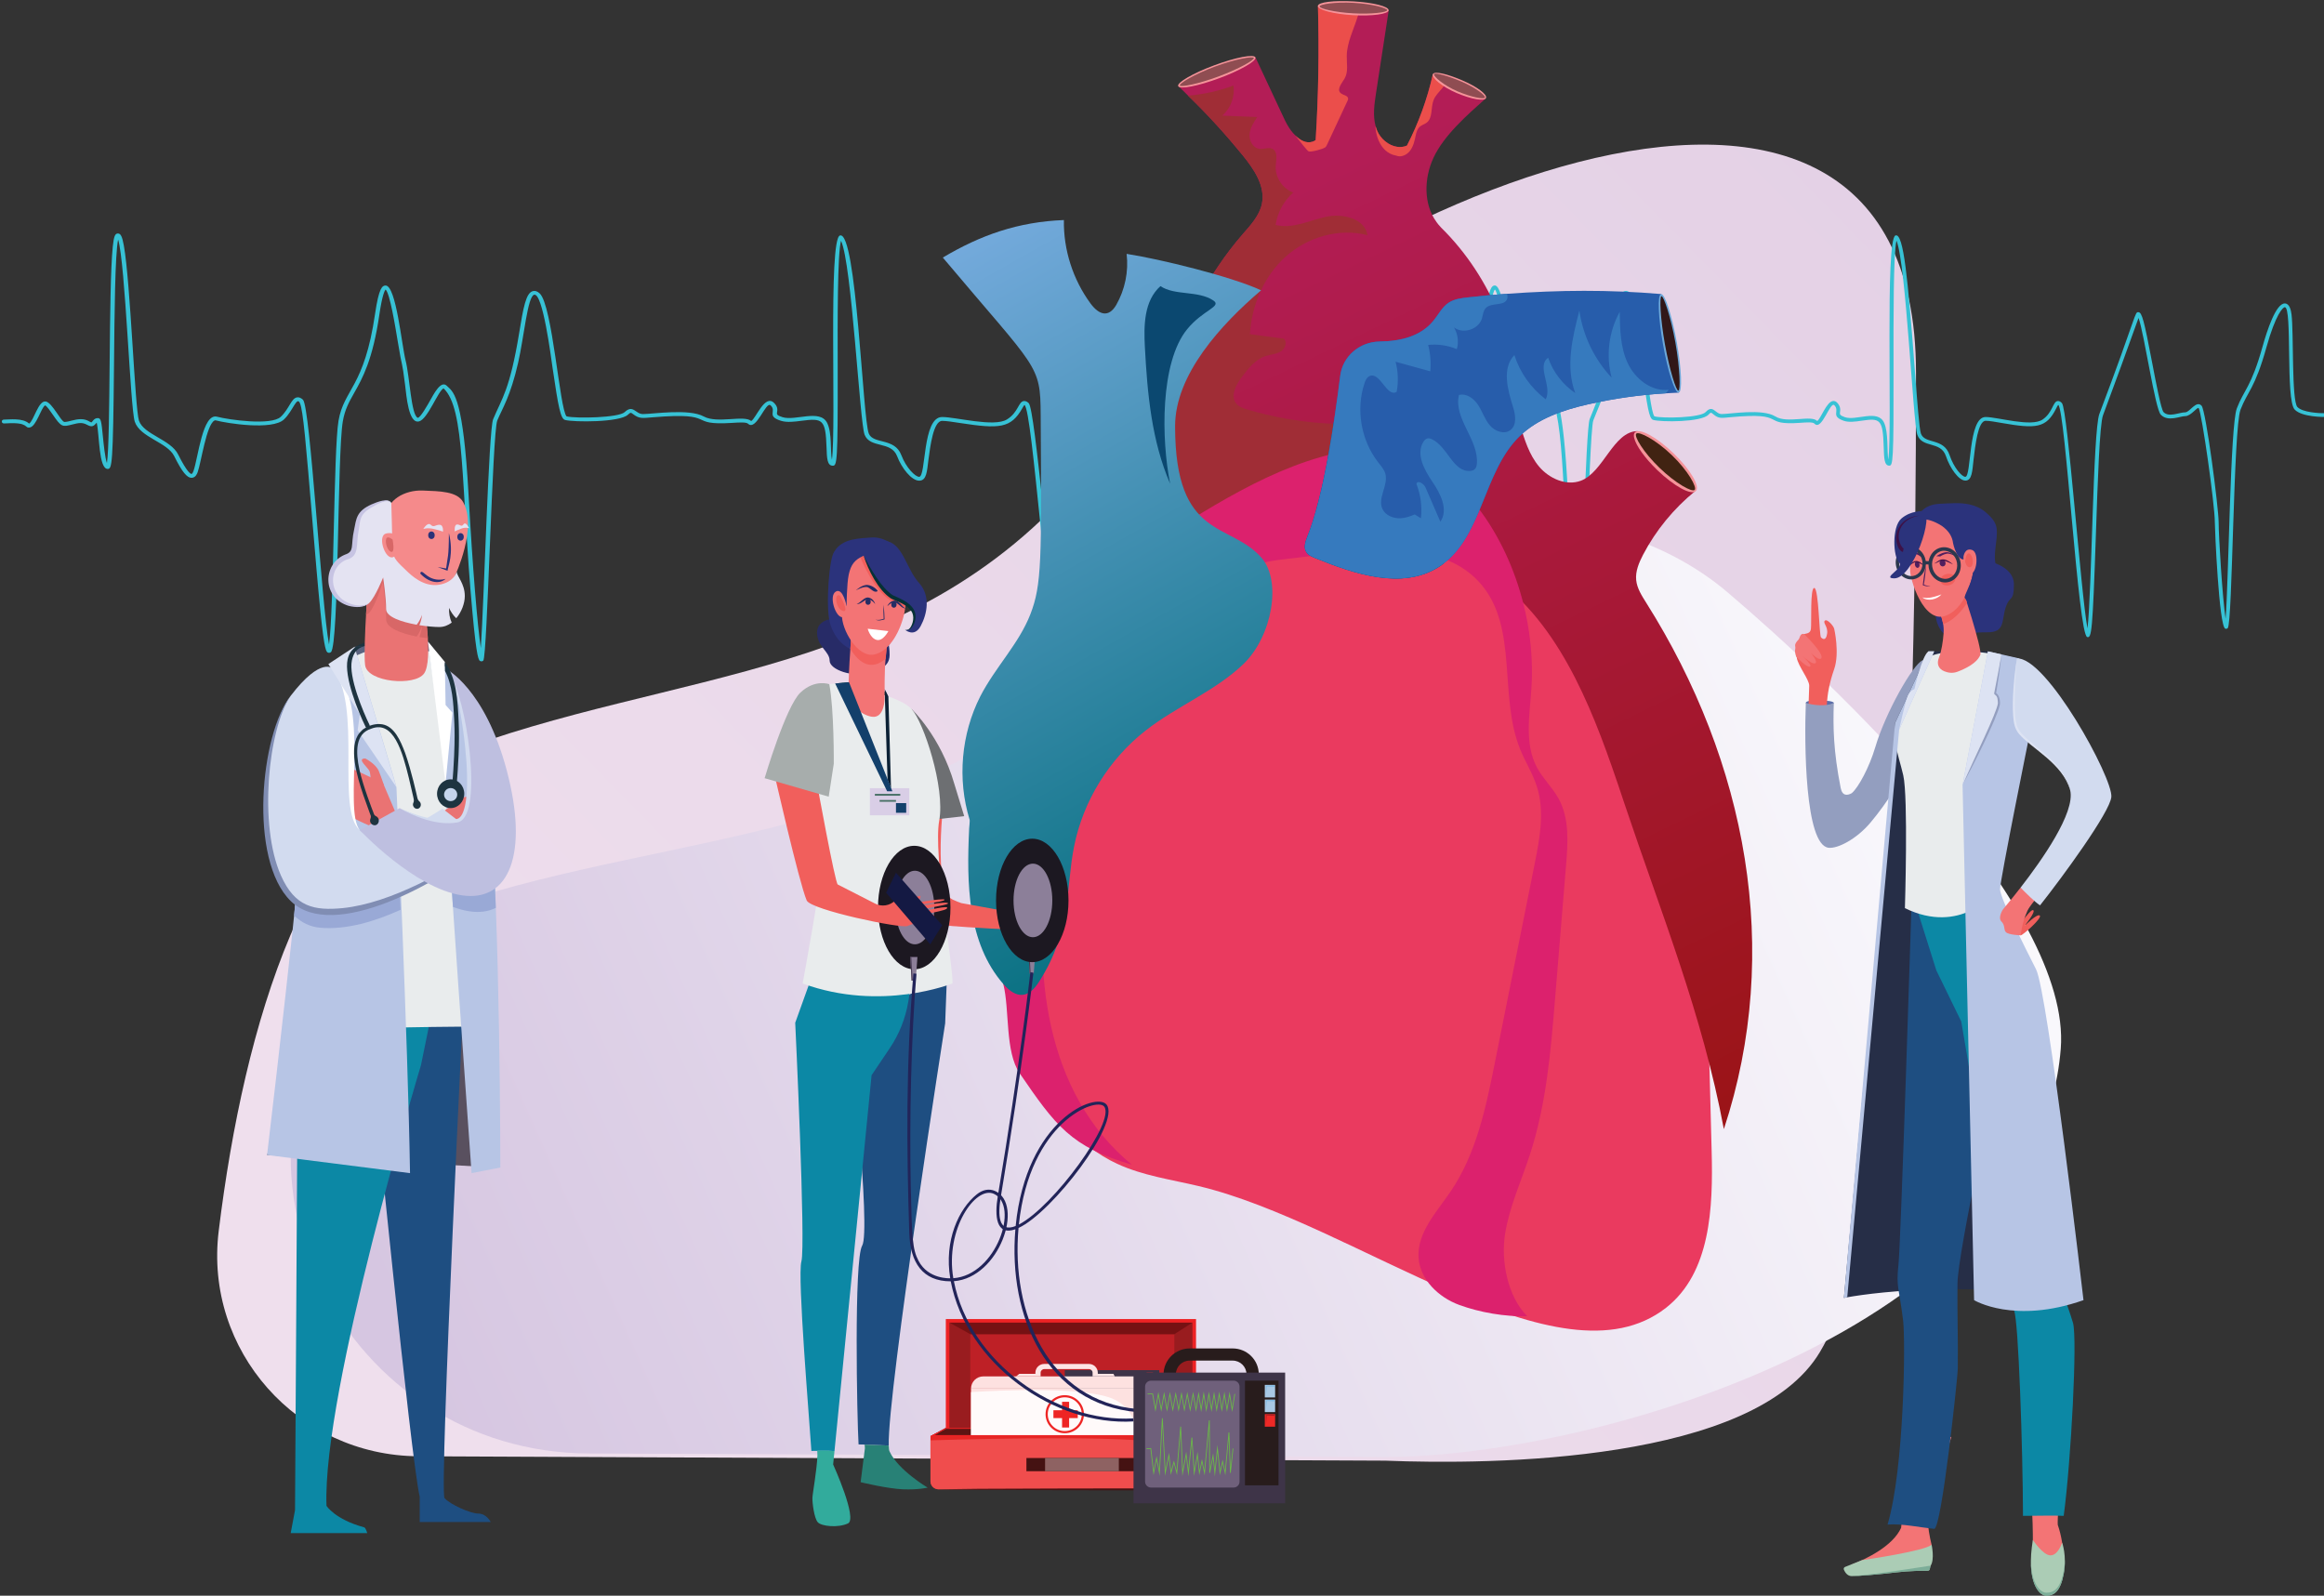 <?xml version="1.0" encoding="utf-8"?>
<!-- Generator: Adobe Illustrator 17.0.0, SVG Export Plug-In . SVG Version: 6.00 Build 0)  -->
<!DOCTYPE svg PUBLIC "-//W3C//DTD SVG 1.1//EN" "http://www.w3.org/Graphics/SVG/1.1/DTD/svg11.dtd">
<svg version="1.1" id="Layer_1" xmlns="http://www.w3.org/2000/svg" xmlns:xlink="http://www.w3.org/1999/xlink" x="0px" y="0px"
	 width="900px" height="618px" viewBox="0 0 900 618" style="enable-background:new 0 0 900 618;" xml:space="preserve">
<rect x="0" y="0" width="900" height="618" fill="#333333" stroke="none"/>
<g>
	<g>
		<linearGradient id="SVGID_1_" gradientUnits="userSpaceOnUse" x1="932.024" y1="-78.384" x2="262.974" y2="577.081">
			<stop  offset="0" style="stop-color:#E0CCE3"/>
			<stop  offset="1" style="stop-color:#EFDFED"/>
		</linearGradient>
		<path style="fill:url(#SVGID_1_);" d="M536.47,565.7l-374.41-1.7c-46.91-0.21-83.04-41.01-77.37-87.2
			c9.91-80.71,34.67-163.35,88.35-184.31c86.88-33.93,182.22-27.96,250.08-112.78C499.54,84.21,742-24.83,742,144.39
			c0,155.27-5.5,325.92-37.18,379.19C679.35,566.4,577.95,567.36,536.47,565.7z"/>
		<linearGradient id="SVGID_2_" gradientUnits="userSpaceOnUse" x1="172.072" y1="556.249" x2="742.005" y2="299.78">
			<stop  offset="0" style="stop-color:#D6C6E1"/>
			<stop  offset="1" style="stop-color:#F9F8FC"/>
		</linearGradient>
		<path style="fill:url(#SVGID_2_);" d="M228.07,562.93c-94.41-0.41-149.31-107.65-92.4-182.37c10.68-14.03,23.79-24.85,39.85-30.24
			c85.67-28.75,183.93-24.15,254.14-99.53c41.93-45.02,108.17-56.55,161.33-51.14c26.95,2.74,55.35,10.48,78.05,29.77
			c40.54,34.45,133.44,122.02,129.01,176.84c-8.79,108.69-182.02,158.33-261.88,157.98L228.07,562.93z"/>
	</g>
	<path style="fill:#37C2D5;" d="M514.13,160.04c-2.66,0.05-10.08-0.3-12.31-2.41c-2.6-2.45-1.59-28.82-2.58-35.8
		c-0.25-1.79-0.92-4.31-2.97-4.31c-3.88,0-7.75,10.37-9.72,16.6c-5.06,15.98-8.15,16.68-11.35,24.07
		c-2.87,6.63-3.56,66.4-4.92,81.44c-1.41-8.17-3.06-31.95-3.06-37.36c0-5.49-5.56-43.31-7.51-45.15c-2.35-2.22-5.19,2.57-7.17,2.57
		c-2.58,0-7.21,2.09-9.53-0.09c-1.08-1.02-3.34-11.43-4.98-19.04c-3.6-16.62-4.5-19.55-6.05-19.65c-1.72-0.11-0.39,0.26-17.17,39.43
		c-2.78,6.5-3.31,69.39-5.21,83.06c-3.05-14.61-8.68-84.88-11.22-87.27c-0.42-0.4-1.08-0.91-1.9-0.81
		c-2.13,0.27-2.12,4.45-6.56,7.15c-5,3.05-19.71-0.96-25.07-0.96c-7.73,0-6.13,23.16-8.89,23.16c-1.52,0-5.05-3.49-6.92-8.43
		c-2.59-6.81-10.91-4.07-12.6-8.36c-2.38-6.05-4.75-78.44-11.14-76.68c-4.64,1.26-1.38,73.89-3.12,86.84
		c-0.71-3.19,0.11-10.4-1.86-14.26c-2.79-5.47-12.28-0.64-17.29-2.21c-2.29-0.72-2.23-1.12-2.09-1.98c0.14-0.89,0.33-2.11-1.25-3.61
		c-3.54-3.34-6.98,6.19-8.78,7.08c-2.67-2.44-13.14,1.1-18.35-1.75c-5.76-3.16-19.79-0.94-23.55-0.94c-2.96,0-3.8-3.87-7.1-0.75
		c-2.32,2.19-18.8,2.52-22.49,1.64c-2.67-2.7-5.46-42.94-10.39-47.6c-0.9-0.85-1.81-1.16-2.69-0.91c-2.63,0.72-3.66,6.27-5.25,16.02
		c-3.65,22.37-6.78,25.58-10.11,33.59c-1.74,4.18-3.51,70.34-4.78,88.67c-1.25-8.47-3.11-29.95-4.77-59.85
		c-2-36.03-5.49-39.16-8.05-41.44c-0.14-0.12-0.27-0.24-0.4-0.37c-2.29-2.16-5.04,3.33-6.55,5.99c-0.42,0.74-3.8,6.85-4.7,6.43
		c-2.52-1.19-3.06-15.87-4.65-22.16c-1.55-6.17-3.68-29.05-7.76-29.05c0,0-0.01,0-0.01,0c-1.24,0.01-2.58,0.86-4.05,10.93
		c-4.18,28.66-12.04,29.05-14.17,41.48c-1.9,11.04-1.78,73.6-3.67,86.59c-2.93-15.28-7.25-92.08-10.09-94.76
		c-0.75-0.71-1.47-1.01-2.21-0.93c-2.33,0.27-3.02,4.36-6.39,7.54c-3.69,3.49-20.18,1.15-24.68-0.04c-5.59-1.49-7.3,15.87-9.11,21
		c-0.42,1.19-0.81,1.2-0.76,1.17c-0.35,0-1.71-0.58-5.18-7.53c-2.92-5.86-13.39-7.72-15.19-13.14c-1.57-4.7-3.27-53.46-5.85-67.79
		c-0.64-3.53-1.2-4.67-2.31-4.67c-1.12,0-1.56,1.14-1.97,5.07c-1.69,16.27-0.79,74.47-2.27,83.84c-0.75-2.09-1.27-7.38-1.55-10.17
		c-0.6-6.09-0.75-7.24-1.99-7.24c-1.56,0-2.09,1.51-2.45,1.65c-0.57,0-1.62-1.24-4.11-1.24c-2.49,0-4.58,1.07-6.37,1.08
		c-1.41-0.24-4.71-7.43-7.18-7.92c-2.88-0.57-4.67,7.5-6.49,8.56c-2.44-2.29-7.7-1.55-9.72-1.55c-1.13,0-1.13,1.49,0,1.49
		c0.24,0,0.59-0.02,1.03-0.04c8.63-0.51,6.8,1.92,8.91,1.61c2.61-0.39,4.38-7.6,5.98-8.58c0.7,0.29,2.12,2.35,2.97,3.6
		c3.35,4.89,3.7,4.8,7.65,3.79c2.31-0.59,3.73-0.9,5.65,0.15c2.01,1.1,2.59,0.44,3.72-0.83c1.08,4.76,0.75,17.91,4.25,17.91
		c1.67,0,2.08-1.5,2.45-40.77c0.18-19.17,0.4-42.63,1.59-48.06c2.78,9,4.69,65.26,6.44,70.52c2.04,6.13,12.6,7.97,15.26,13.32
		c3.07,6.15,4.97,8.53,6.85,8.42c1.51-0.07,2.08-1.69,2.27-2.22c1.34-3.8,3.38-18.3,6.47-19.94c0.23-0.12,0.39-0.11,0.52-0.07
		c4.31,1.14,21.86,3.94,26.42-0.37c7.08-6.69,5.75-23.57,11.14,40.95c0.99,11.87,2.02,24.14,2.95,33.27
		c1.61,15.69,2.28,15.89,3.05,16.13c0.37,0.11,0.77,0.02,1.05-0.24c3.11-2.93,2.42-76.67,4.59-89.35c0.79-4.62,2.39-7.45,4.41-11.04
		c3.2-5.67,7.18-12.73,9.77-30.48c1.08-7.37,2.02-9.13,2.39-9.55c1.66,1.54,3.69,13.97,4.69,20.03c1.96,12,1.52,6.29,2.85,16.87
		c0.53,4.2,1.32,15.3,5.45,14.16c3.37-0.94,7.34-11.82,9.45-12.78c8.45,7.87,6.63,37.21,11.17,86.59
		c1.71,18.61,2.46,18.85,3.19,19.08c0.37,0.12,0.76,0.02,1.02-0.22c1.58-1.5,3.52-88.41,5.43-93.01c1.94-4.66,5.09-9.26,8.09-22.43
		c2.26-9.91,3.63-25.57,6.18-26.27c3.35-0.88,6.54,24.22,7.12,28.2c2.28,15.57,3.14,19.85,4.87,20.3
		c3.39,0.89,21.16,0.96,24.32-2.03c1.03-0.97,1.15-0.88,2.06-0.19c2.39,1.81,3.51,1.52,7.77,1.17c25.58-2.08,12.56,3.33,30.58,2.18
		c2.66-0.17,5.41-0.35,6.11,0.32c3.23,3.05,6.89-8.87,8.75-7.11c2.47,2.34-1.78,4.16,4.01,5.98c2.32,0.73,5.18,0.36,7.95,0
		c8.15-1.05,9.34-0.67,9.7,10.37c0.13,4.08,0.23,7.03,2.42,7.03c1.6,0,1.98-1.14,1.9-37.46c-0.05-19.06-0.11-44.68,1.29-49.67
		c4.17,8.89,7.23,70.29,9.13,75.12c2.13,5.4,10.31,2.33,12.6,8.35c1.75,4.61,5.58,9.45,8.55,9.45c2.92,0,3.01-3.77,3.55-7.93
		c0.74-5.7,1.98-15.23,5.33-15.23c1.61,0,4.12,0.39,7.02,0.84c15.05,2.32,19.63,2.08,24-5.69c0.29-0.51,0.63-1.13,0.85-1.32
		c3.18,1.74,8.78,89.15,12.75,89.93c1.91,0.38,2.35-1.66,3.81-39.84c0.76-19.94,1.62-42.55,3.12-46.05
		c2.86-6.68,12.99-31.12,15.6-37.7c2.57,6.33,7.22,35.06,9.75,37.45c3.1,2.93,8.5,0.57,10.78,0.57c2.54,0,5.25-3.67,5.88-3.09
		c1.39,1.91,7.09,37.41,7.09,44.17c0,2.54,1.82,40.3,4.58,41.25c0.39,0.13,0.81,0.04,1.1-0.24c2.1-1.98,2.48-77.36,5.6-84.56
		c3.12-7.19,6.3-8.09,11.4-24.2c4.02-12.71,7.23-15.51,8.07-15.51c3.34,0,0.25,35.8,4.31,39.63c3.2,3.02,13.17,2.89,13.59,2.88
		c0.47-0.01,0.84-0.35,0.83-0.76C514.98,160.04,514.07,160.01,514.13,160.04z"/>
	<path style="fill:#37C2D5;" d="M900.56,160.04c-2.35,0.05-8.89-0.3-10.86-2.41c-2.29-2.45-1.4-28.82-2.27-35.8
		c-0.22-1.79-0.81-4.31-2.62-4.31c-3.42,0-6.83,10.37-8.57,16.6c-4.46,15.98-7.19,16.68-10.01,24.07
		c-2.53,6.63-3.14,66.4-4.34,81.44c-1.24-8.17-2.69-31.95-2.69-37.36c0-5.49-4.91-43.31-6.62-45.15c-2.07-2.22-4.57,2.57-6.32,2.57
		c-2.28,0-6.36,2.09-8.4-0.09c-0.95-1.02-2.94-11.43-4.39-19.04c-3.17-16.62-3.97-19.55-5.33-19.65
		c-1.51-0.11-0.34,0.26-15.14,39.43c-2.45,6.5-2.92,69.39-4.6,83.06c-2.68-14.61-7.65-84.88-9.89-87.27
		c-0.37-0.4-0.95-0.91-1.68-0.81c-1.88,0.27-1.87,4.45-5.79,7.15c-4.41,3.05-17.38-0.96-22.1-0.96c-6.82,0-5.41,23.16-7.84,23.16
		c-1.34,0-4.45-3.49-6.11-8.43c-2.28-6.81-9.62-4.07-11.11-8.36c-0.61-1.76-1.42-12.45-2.36-24.84
		c-2.67-35.13-4.32-52.83-7.46-51.85c-4.09,1.26-1.22,73.89-2.76,86.84c-0.63-3.19,0.1-10.4-1.64-14.26
		c-2.46-5.47-10.83-0.64-15.25-2.21c-2.02-0.72-1.96-1.12-1.84-1.98c0.12-0.89,0.29-2.11-1.1-3.61c-0.59-0.63-1.19-0.7-1.6-0.66
		c-2.59,0.3-4.73,6.94-6.14,7.74c-2.35-2.44-11.59,1.1-16.18-1.75c-5.08-3.16-17.45-0.94-20.77-0.94c-2.61,0-3.35-3.87-6.26-0.75
		c-2.04,2.19-16.58,2.52-19.83,1.64c-2.35-2.7-4.81-42.94-9.16-47.6c-0.79-0.85-1.59-1.16-2.38-0.91
		c-2.32,0.72-3.23,6.27-4.63,16.02c-1.68,11.68-3.01,19.4-7.59,30.31c-0.48,1.14-0.93,2.21-1.32,3.27
		c-1.53,4.18-3.1,70.34-4.22,88.67c-1.11-8.47-2.74-29.95-4.2-59.85c-1.76-36.03-4.84-39.16-7.09-41.44
		c-0.12-0.12-0.24-0.24-0.36-0.37c-2.02-2.16-4.44,3.33-5.77,5.99c-0.37,0.74-3.35,6.85-4.14,6.43c-2.22-1.19-2.7-15.87-4.1-22.16
		c-1.37-6.17-3.24-29.05-6.85-29.05c0,0-0.01,0-0.01,0c-1.1,0.01-2.28,0.86-3.57,10.93c-3.69,28.66-10.62,29.05-12.5,41.48
		c-1.67,11.04-1.57,73.6-3.24,86.59c-2.59-15.28-6.39-92.08-8.9-94.76c-0.66-0.71-1.3-1.01-1.95-0.93
		c-2.06,0.27-2.66,4.36-5.63,7.54c-3.26,3.49-17.8,1.15-21.76-0.04c-4.93-1.49-6.44,15.87-8.03,21c-0.37,1.19-0.72,1.2-0.67,1.17
		c-0.31,0-1.51-0.58-4.57-7.53c-2.57-5.86-11.81-7.72-13.39-13.14c-1.38-4.7-2.88-53.46-5.16-67.79c-0.56-3.53-1.06-4.67-2.04-4.67
		c-0.99,0-1.38,1.14-1.74,5.07c-1.49,16.27-0.7,74.47-2,83.84c-0.67-2.09-1.13-7.38-1.37-10.17c-0.53-6.09-0.66-7.24-1.76-7.24
		c-1.37,0-1.84,1.51-2.16,1.65c-0.5,0-1.43-1.24-3.63-1.24c-2.19,0-4.04,1.07-5.62,1.08c-1.25-0.24-4.15-7.43-6.33-7.92
		c-2.54-0.57-4.12,7.5-5.72,8.56c-2.15-2.29-6.79-1.55-8.57-1.55c-0.99,0-0.99,1.49,0,1.49c0.21,0,0.52-0.02,0.9-0.04
		c7.61-0.51,6,1.92,7.86,1.61c2.3-0.39,3.86-7.6,5.27-8.58c0.62,0.29,1.87,2.35,2.62,3.6c2.95,4.89,3.26,4.8,6.75,3.79
		c2.04-0.59,3.29-0.9,4.99,0.15c1.78,1.1,2.29,0.44,3.28-0.83c0.95,4.76,0.66,17.91,3.75,17.91c1.47,0,1.83-1.5,2.16-40.77
		c0.16-19.17,0.35-42.63,1.4-48.06c2.45,9,4.13,65.26,5.68,70.52c1.8,6.13,11.11,7.97,13.46,13.32c2.7,6.15,4.39,8.53,6.04,8.42
		c1.34-0.07,1.84-1.69,2-2.22c1.18-3.8,2.98-18.3,5.71-19.94c0.2-0.12,0.35-0.11,0.46-0.07c3.8,1.14,19.27,3.94,23.3-0.37
		c6.24-6.69,5.07-23.57,9.83,40.95c0.87,11.87,1.78,24.14,2.6,33.27c1.42,15.69,2.01,15.89,2.69,16.13
		c0.33,0.11,0.68,0.02,0.93-0.24c2.74-2.93,2.13-76.67,4.05-89.35c0.7-4.62,2.11-7.45,3.89-11.04c2.82-5.67,6.33-12.73,8.62-30.48
		c0.95-7.37,1.78-9.13,2.11-9.55c1.47,1.54,3.26,13.97,4.13,20.03c1.73,12,1.34,6.29,2.51,16.87c0.47,4.2,1.16,15.3,4.81,14.16
		c2.97-0.94,6.47-11.82,8.33-12.78c7.45,7.87,5.85,37.21,9.85,86.59c1.51,18.61,2.17,18.85,2.81,19.08
		c0.09,0.03,0.19,0.05,0.28,0.05c0.23,0,0.45-0.1,0.62-0.28c0.54-0.58,0.81-4.5,2.05-39.13c0.82-22.92,1.84-51.45,2.73-53.88
		c0.38-1.03,0.82-2.09,1.29-3.21c1.69-4.03,3.79-9.04,5.84-19.22c1.99-9.91,3.2-25.57,5.45-26.27c2.95-0.88,5.77,24.22,6.28,28.2
		c2.01,15.57,2.77,19.85,4.3,20.3c2.99,0.89,18.66,0.96,21.45-2.03c0.91-0.97,1.01-0.88,1.82-0.19c2.11,1.81,3.09,1.52,6.86,1.17
		c22.55-2.08,11.08,3.33,26.97,2.18c2.35-0.17,4.77-0.35,5.39,0.32c2.84,3.05,6.08-8.87,7.72-7.11c2.18,2.34-1.57,4.16,3.54,5.98
		c2.04,0.73,4.57,0.36,7.01,0c7.19-1.05,8.23-0.67,8.55,10.37c0.12,4.08,0.2,7.03,2.13,7.03c1.41,0,1.75-1.14,1.67-37.46
		c-0.04-19.06-0.09-44.68,1.14-49.67c3.68,8.89,6.37,70.29,8.05,75.12c1.88,5.4,9.09,2.33,11.11,8.35c1.55,4.61,4.92,9.45,7.54,9.45
		c2.58,0,2.65-3.77,3.13-7.93c0.65-5.7,1.75-15.23,4.7-15.23c1.42,0,3.63,0.39,6.19,0.84c13.27,2.32,17.31,2.08,21.16-5.69
		c0.25-0.51,0.56-1.13,0.75-1.32c2.8,1.74,7.74,89.15,11.24,89.93c1.68,0.38,2.07-1.66,3.36-39.84c0.67-19.94,1.43-42.55,2.75-46.05
		c2.53-6.68,11.45-31.12,13.76-37.7c2.26,6.33,6.37,35.06,8.6,37.45c2.73,2.93,7.49,0.57,9.5,0.57c2.24,0,4.62-3.67,5.19-3.09
		c1.23,1.91,6.25,37.41,6.25,44.17c0,2.54,1.61,40.3,4.04,41.25c0.34,0.13,0.71,0.04,0.97-0.24c1.85-1.98,2.18-77.36,4.93-84.56
		c2.75-7.19,5.56-8.09,10.05-24.2c3.55-12.71,6.37-15.51,7.12-15.51c2.95,0,0.22,35.8,3.8,39.63c2.82,3.02,11.62,2.89,11.99,2.88
		c0.41-0.01,0.74-0.35,0.74-0.76C901.31,160.04,900.51,160.01,900.56,160.04z"/>
	<g>
		<g>
			<g>
				<g>
					<path style="fill:#1E3440;" d="M175.93,305.7c-0.02,0-0.05,0-0.07,0c-0.47-0.04-0.82-0.44-0.78-0.91
						c1.55-18.77,0.78-25.32,0.79-26.32c-0.41-8.75-0.97-20.73-9.9-24.66c-8.87-3.9-27.66-7.44-29.68,1.92
						c-1.38,6.39,4.34,19.98,6.83,25.04c0.5,1.01-1.04,1.74-1.53,0.74c-2.98-6.05-8.4-19.47-6.96-26.13
						c2.34-10.78,21.75-7.65,32.04-3.11c9.85,4.34,10.46,16.58,10.95,27.01c0.42,8.7-0.15,17.47-0.83,25.65
						C176.74,305.36,176.36,305.7,175.93,305.7z"/>
				</g>
				<polygon style="fill:#59505F;" points="103.42,447.33 192.5,452.19 182.69,360.67 133.66,360.67 				"/>
				<path style="fill:#1E4E81;" d="M144.61,418.66c0,0,14.35,145.48,17.93,161v9.81h27.51c0,0-1.66-3.27-4.77-3.27
					c-3.11,0-10.97-3.54-13.12-5.99s7.85-203.5,7.85-203.5h-40.66L144.61,418.66z"/>
				<polygon style="fill:#5B6480;" points="137.31,250.48 140.09,260.54 172.56,257.12 165.76,248.51 				"/>
				<path style="fill:#0C88A5;" d="M167.8,389.22l-4.78,23.34c0,0-38.26,126.44-36.58,170.63c0,0,3.22,5.24,14.59,8.34
					c0.61,0.17,1.2,2.22,1.2,2.22h-29.65l1.67-8.89c0,0,0.96-150.34,0.96-167.85c0-17.51,4.78-40.3,4.78-40.3h49.74L167.8,389.22z"
					/>
				<path style="fill:#E9ECED;" d="M191.95,343.47c0-43.05-15.13-85.76-25.29-91.21c0,0-10.25-0.86-16.32-1.05
					c-9.06-0.28-23,3.96-30.52,27.7c-4.19,13.21,2.82,41.43,3.02,69.87c0.13,18.07-7.17,37.11-6.76,49.62
					c25.59,0,44.31-0.79,69.13-0.79C185.6,390.09,191.95,357,191.95,343.47z"/>
				<g>
					<path style="fill:#F58A8B;" d="M149.53,200.5c-0.03-6.84,7.24-10.78,14.13-10.52c6.76,0.25,13.35,0.33,15.68,4.44
						c5.63,9.9-3.07,28.44-3.07,28.44s-4.61,8.63-13.82,8.63C156.14,231.49,149.59,213.29,149.53,200.5z"/>
					<path style="fill:#EA7373;" d="M142.99,219.61c0,0-2.49,31.43-1.59,38.04c0.9,6.6,19.26,8.25,22.84,3.18
						c3.58-5.08,0-26.79,0-26.79L142.99,219.61z"/>
					<path style="fill:#D86767;" d="M165.69,247.2c-0.39-6.7-1.45-13.17-1.45-13.17l-21.25-14.42c0,0-0.78,8.85-1.24,18.46
						c0.42-0.21,0.96-0.46,1.24-0.77c2.43-2.64,5.25-11.82,5.25-11.82s1.3,9.32,1.3,14.46c0,3.28,5.97,5.45,11.83,6.59
						c0.94-1.26,1.65-2.85,2.09-4.21c-0.15,1.48-0.48,3.02-1.04,4.4C163.54,246.92,164.65,247.08,165.69,247.2z"/>
					<path style="fill:#E4E3F2;" d="M173.9,235.43c0.55,1.23,1.57,2.93,2.79,4.01c2.09-2.47,3.31-5.84,3.31-8.58
						c0-4.95-3.1-7.64-3.1-9.47c0,0-1.09,4.2-6.97,5.09c-5.89,0.89-10.62-3.56-12.86-5.78c-2.24-2.22-5.12-4.36-5.12-8
						c0-3.64-0.41-17.87-0.41-17.87s-0.61-2.44-7.01,0.73c-6.4,3.17-5.63,5.59-6.66,10.41c-1.02,4.82,0.38,8.38-3.58,9.65
						c-3.97,1.27-8.32,7.11-5.25,13.33c3.07,6.22,11.52,6.98,13.95,4.57c2.43-2.41,5.38-9.87,5.38-9.87s1.16,7.58,1.16,12.28
						c0,2.99,5.97,4.97,11.83,6.02c0.94-1.15,1.65-2.6,2.09-3.84c-0.15,1.35-0.48,2.76-1.04,4.02c2.96,0.47,5.8,0.71,7.71,0.71
						c1.8,0,3.42-0.66,4.81-1.71C174.13,239.44,173.84,237.42,173.9,235.43z"/>
					<path style="fill:#C7C4E3;" d="M143.91,195.33c-5.89,2.63-5.92,5.56-6.78,9.83c-1.4,6.19,0.27,8.44-3.54,9.65
						c-8.66,3.57-8.96,16.78,1.52,19.86c2.62,0.65,5.84,0.8,7.89-1.14c-2.27,1.52-5.21,1.08-7.57,0.2
						c-8.6-3.26-8.29-14.31-1.1-17.02c4.99-1.28,3.48-5.83,4.55-11.21c0.77-4,0.01-6.25,5.5-9.28c1.93-1.13,5.91-3.23,7.17-1.37
						C150.53,192.64,146.12,194.36,143.91,195.33z"/>
					<path style="fill:#F58A8B;" d="M154.77,208.39c0,0-1.89-2.54-5.23-1.78c-3.34,0.76-0.77,9.27,2.16,9.27
						C154.63,215.88,154.77,208.39,154.77,208.39z"/>
					<path style="fill:#2B3278;" d="M173.84,206.47c-0.04,9.9-0.5,8.88-1.07,13.7c-1.08-0.22-2.19-0.38-3.28-0.55
						c3.68,1.44,3.25,1.19,3.84,1.4C173.48,219.28,175.82,214.56,173.84,206.47z"/>
					<path style="fill:#E4E3F2;" d="M163.92,204.89c0,0,1.54-0.64,4.16,0c2.62,0.63,3.46,1.02,3.46,1.02s0.32-2.67-1.34-2.67
						c-1.66,0-2.18,1.21-3.39,0C165.58,202.04,163.92,204.89,163.92,204.89z"/>
					<path style="fill:#E4E3F2;" d="M181.72,204.63c0,0-1.16-0.6-3.08,0.1c-1.92,0.7-2.52,1.1-2.52,1.1s-0.33-2.66,0.9-2.7
						c1.23-0.04,1.65,1.15,2.51-0.09C180.39,201.81,181.72,204.63,181.72,204.63z"/>
					<ellipse style="fill:#2B3278;" cx="167.08" cy="207.3" rx="1.25" ry="1.47"/>
					<ellipse style="fill:#2B3278;" cx="178.35" cy="207.93" rx="1.25" ry="1.47"/>
					<path style="fill:#D86767;" d="M152.03,208.97c0,0-2.04-1.74-2.49-0.2c-0.45,1.54,0.61,4.78,2.06,4.97
						C153.04,213.94,152.03,208.97,152.03,208.97z"/>
					<path style="fill:#2B3278;" d="M172.56,224.19c-2.09,1.99-6.13,1.76-9.63-1.86c-0.44-0.45,0.18-1.14,0.68-0.75
						C164.47,221.89,167,225.62,172.56,224.19z"/>
				</g>
				<path style="fill:#B7C5E5;" d="M153.52,304.86c0-0.64-15.09-50.65-15.09-50.65s-5.09,1.6-11.84,5.74
					c-6.76,4.14-16.1,32.73-16.1,32.73s3.91,51.14,3.91,56.29c0,2.77-6.48,60.67-10.97,98.36l55.36,7.02
					C157.94,401.77,153.52,305.02,153.52,304.86z"/>
				<path style="fill:#99A9D6;" d="M154.53,338.37L128,347.29c-8.11-8.58,0.75-88.38,0.56-88.52c-0.64,0.37-1.3,0.76-1.98,1.17
					c-6.76,4.14-16.1,32.73-16.1,32.73s3.91,51.14,3.91,56.29c0,0.46-0.18,2.45-0.5,5.62c2.81,2.72,6.22,4.42,10.3,4.75
					c10.04,0.8,20.97-2.44,30.94-6.98C154.53,338.37,154.87,347.13,154.53,338.37z"/>
				<path style="fill:#B7C5E5;" d="M166.42,253.89c0,0,18.94,7.04,23.14,54.36c4.2,47.32,4.2,143.93,4.2,143.93l-11.13,2.16
					c0,0-10.08-140.18-10.08-149.64C172.56,295.24,166.42,253.89,166.42,253.89z"/>
				<path style="fill:#99A9D6;" d="M192.02,351.6c-0.6-16.04-1.39-31.29-2.46-43.35c-1.71-19.21-5.84-31.79-10.15-39.95
					c4.88,16.99,13.12,58.34,5.83,60.86l-11.08,3.36c0,0,0.35,5.5,1.25,18.72c2.07,0.77,4.13,1.35,6.17,1.67
					C185.6,353.55,189.1,353.08,192.02,351.6z"/>
				<path style="fill:#EA7373;" d="M166.42,316.77l5.84-2.92c0,0,5.52-4.28,7.35-5.06c1.83-0.77,12.89,1.47,12.89,1.47l4.11,6.5
					c0,0-13.78,0.39-16.51,3.1c-2.73,2.71-7.04,4.92-7.04,4.92L166.42,316.77z"/>
				<path style="fill:#EA7373;" d="M158.78,318.78c-1.08,0-5.88-4.76-5.88-4.76l-4.47-10.51c0,0-12.04-6.26-14.06-6.26
					c-2.01,0-4.57,12.46-3.82,14.99c0.74,2.53,12.22,7.39,12.22,7.39l10.13,6.91L158.78,318.78z"/>
				<path style="fill:#D2DBEF;" d="M128.84,258.96c0,0-4.46-4.9-16.27,10.52c-12.4,16.18-17,81.42,11.62,83.56
					c28.62,2.14,64.55-26.5,64.55-26.5l-17.39-13.38c0,0-23.89,16.42-32,8.38C131.24,313.49,142.36,272.38,128.84,258.96z"/>
				<path style="fill:#808DB3;" d="M112.57,269.48c-8.79,12.93-12.44,50.09-3.77,69.61c5.42,12.21,12.88,13.68,23.97,12.61
					c18.45-1.9,40.85-14.4,55.98-25.16c-18.04,15.16-59.78,38.5-76.16,22.43C96.16,332.93,100.88,284.19,112.57,269.48z"/>
				<path style="fill:#FFFFFF;" d="M139.35,321.53c-9.4-7.92,1.14-48.28-10.51-62.57C143.89,271.4,132.71,313.4,139.35,321.53z"/>
				<path style="fill:#BEBFE0;" d="M172.56,258.96c0,0,15.17,7.36,23.69,39.43c8.52,32.07,1.1,51.09-17.35,48.37
					s-39.55-25.24-39.55-25.24l15.42-8.54c0,0,12.68,6.97,22.33,4.86C186.74,315.75,179.29,264.03,172.56,258.96z"/>
				<path style="fill:#D2DBEF;" d="M154.77,312.98c1.35,0.65,3.44,1.48,4.94,2.02c11.2,4.04,17.11,2.22,17.07,2.23
					c0.05-0.17,4.53,0.67,4.08-17.28c-0.23-11.81-3.67-36.89-8.3-40.99c6.88,5.04,14.27,49.97,6.85,58.19
					c-1.19,1.43-2.76,1.43-2.7,1.42c-0.23-0.03-6.49,1.62-17.17-3.16C157.9,314.69,156.3,313.9,154.77,312.98z"/>
				<path style="fill:#EA7373;" d="M141.48,293.76c0,0,4.12,2.11,5.25,4.93c1.13,2.81,1.97,5.45,1.97,5.45l-5.16-1.58
					c0,0,0.05-2.01-0.33-3.61C142.83,297.35,137.72,293.76,141.48,293.76z"/>
				<polygon style="fill:#DDE3F3;" points="153.52,304.86 137.31,250.48 127.16,257.19 139.35,276.71 138.5,282.82 				"/>
				<polygon style="fill:#FFFFFF;" points="165.76,248.51 172.53,303.5 175.21,276.01 172.56,273.03 172.26,256.34 				"/>
				<g>
					<path style="fill:#1E3440;" d="M143.47,317.05c0.44-1.06-0.19-1.67-0.39-2.46c-0.12-0.33-2.61-7.29-2.45-6.86
						c-2.32-6.85-5.87-18.64-1.34-23.95c0.59-0.59,1.1-1.29,1.84-1.65c1.94-1.31,4.5-1.98,6.86-1.62c4.7,0.76,7.11,6.32,8.9,11.1
						c2.4,6.72,4.61,16.8,4.53,16.46c0.23,0.78,0.19,1.62,0.96,2.27c0.66,0.56,0.79,1.59,0.28,2.29c-1.11,1.53-3.35,0-2.57-1.75
						c0.42-0.93,0.02-1.67-0.1-2.47c-0.08-0.34-1.75-7.52-1.65-7.07c-2.51-10.25-5.95-22.58-14.66-19.09
						c-6.13,1.94-5.95,9.02-4.5,15.78c1.35,6.23,5.3,16.36,5.18,16.02c0.37,0.72,0.3,1.62,1.3,2.08c0.86,0.39,1.27,1.46,0.92,2.38
						c-0.84,2.21-3.97,0.79-3.12-1.42C143.45,317.08,143.46,317.06,143.47,317.05z"/>
				</g>
				<g>
					<path style="fill:#1E3440;" d="M134.62,255.38c-1.44,6.66,3.99,20.07,6.96,26.13c0.48,1,2.03,0.27,1.53-0.74
						c-2.48-5.06-8.21-18.64-6.83-25.04c0.62-2.87,1.96-4.71,4.95-5.52l-3.32,0.23C136.21,251.59,135.1,253.16,134.62,255.38z"/>
					<path style="fill:#1E3440;" d="M177.61,279.27c-0.37-7.93-0.82-16.9-5.34-22.66l0.06,3.25c2.91,5.38,3.27,12.71,3.54,18.6
						c-0.01,0.99,0.76,7.55-0.79,26.32c-0.04,0.47,0.31,0.87,0.78,0.91c0.02,0,0.05,0,0.07,0c0.44,0,0.81-0.33,0.85-0.78
						C177.45,296.74,178.02,287.98,177.61,279.27z"/>
				</g>
				<ellipse style="fill:#1E3440;" cx="174.52" cy="307.4" rx="5.27" ry="5.57"/>
				<ellipse style="fill:#C5D5ED;" cx="174.52" cy="307.74" rx="2.55" ry="2.53"/>
				<polygon style="fill:#1E3440;" points="138.17,250.27 137.73,250.57 141.24,250.21 				"/>
			</g>
		</g>
	</g>
	<g>
		<g>
			<path style="fill:#EA3A5F;" d="M662.86,445.83c-2.64-101.5-1.2-73.1-17.92-131.08c-9.68-33.58-12.74-70.83-35.02-97.88
				c-19.82-24.07-53.23-35.65-84.24-31.16c-31.01,4.49-58.97,24.12-75.49,50.53c-3.93,6.28-7.31,13-12.35,18.45
				c-5.1,5.52-12.12,10.17-13.67,17.5c-0.27,1.27-0.17,2.89,0.88,3.56c-14.6,8.52-24.65,23.52-29.78,39.58
				c-8.73,27.28-6.36,73.66,4.49,99.23c6.49,15.3,17.69,29.13,32.85,36.16c9.89,4.59,20.89,6.1,31.51,8.62
				c60.67,14.4,139.92,79.32,181.04,47.18C662.5,492.97,663.43,467.68,662.86,445.83z"/>
			<linearGradient id="SVGID_3_" gradientUnits="userSpaceOnUse" x1="667.852" y1="433.72" x2="493.277" y2="71.456">
				<stop  offset="0" style="stop-color:#9B1417"/>
				<stop  offset="1" style="stop-color:#B31D56"/>
			</linearGradient>
			<path style="fill:url(#SVGID_3_);" d="M667.59,437.3c-8.37-44.7-24.1-83.03-38.55-126.19c-1.55-4.77-3.2-9.5-4.84-14.24
				c-10.7-30.58-25.1-63.06-53.79-78.27c-0.26-0.18-0.57-0.34-0.88-0.49c1.53-2.39-2.01-4.35-5.33-5.63
				c-14.61-5.57-48.05-2.2-49.09-2.44c0,0-23.45,4.63-37.46,6.13c-10.06,1.07-23.18-0.99-25.41-10.79
				c-8.95-39.89,2.1-83.72,29.03-114.69c3.08-3.54,6.49-7.2,7.44-11.79c1.37-6.84-3.08-13.39-7.5-18.81
				c-6.59-8.07-13.62-15.82-21.12-23.05c-1.26-1.29-2.51-2.51-3.78-3.69c10.49-2.23,20.53-5.89,29.88-11.13
				c3.78,8.2,7.65,16.21,11.43,24.41c0.24,0.52,0.51,1.05,0.82,1.57c0.03,0.05,0.1,0.15,0.16,0.26c0.8,1.39,1.79,2.77,2.92,3.88
				c0.02,0,0.02,0.02,0.03,0.03c2.01,2.02,4.39,3.27,6.69,2.51h0.02c0.44-0.15,0.86-0.32,1.26-0.63
				c1.08-17.29,1.37-34.62,0.88-51.96c5.37,0.44,10.73,0.89,16.1,1.31c3.73,0.29,7.58,0.08,11.3,0.39
				c-1.6,10.55-3.34,21.63-4.93,32.18c-0.65,4.22-1.27,8.62-0.15,12.67c0,0,0,0,0,0.02c0.15,0.53,0.33,1.08,0.54,1.6
				c1.32,3.25,4.49,5.95,7.84,6.41c1.27,0.18,2.56,0.06,3.78-0.49c4.5-8.74,7.89-18.05,10.03-27.65c1.52,1.36,3.13,2.6,4.81,3.75
				c4.34,2.96,10.7,4.11,15.69,5.61c-7.22,6.44-16.24,14.32-20.29,23.05c-3.65,7.86-3.9,17.94,1.16,24.8
				c-0.03,0.03-0.03,0.06,0.03,0.06c0.46,0.66,0.98,1.28,1.55,1.88c0.07,0.1,0.13,0.15,0.21,0.24c0.67,0.66,1.34,1.33,1.99,2.02
				c18.9,19.72,28.97,47.13,28.54,74.29l0.02-0.03c1.75,5.78,3.54,11.7,7.42,16.32c3.9,4.59,10.45,7.57,16.13,5.48
				c8.77-3.22,12.62-19.15,21.97-19.23c0,0,12.48,19.13,22.33,23.24c-8.3,6.75-15.22,15.19-20.16,24.62
				c-1.58,3.06-3.02,6.41-2.67,9.84c0.33,3.2,2.15,6.02,3.86,8.74C676.4,295.06,690.39,368.19,667.59,437.3z"/>
			<path style="fill:#A02D36;" d="M569.52,218.12c1.52-2.39-2.01-4.35-5.34-5.63c-14.61-5.56-48.05-2.21-49.09-2.45
				c0,0-23.45,4.63-37.47,6.14c-10.06,1.06-23.17-1-25.4-10.8c-8.96-39.89,2.1-83.72,29.03-114.69c3.08-3.54,6.5-7.2,7.44-11.79
				c1.37-6.84-3.08-13.4-7.5-18.81c-6.59-8.08-13.63-15.82-21.13-23.05c6.04-0.48,11.98-1.81,17.62-3.93
				c0.61,4.3-1.07,8.83-4.33,11.67c4.51,0.18,9.03,0.36,13.54,0.54c-1.4,2.09-2.8,4.3-2.99,6.77c-0.18,2.51,1.4,5.29,3.9,5.56
				c1.71,0.18,3.6-0.79,5.09,0.06c1.98,1.12,1.34,4.05,1.16,6.32c-0.37,4.45,2.53,8.98,6.77,10.53c-3.66,3.24-6.1,7.74-6.83,12.55
				c6.43,1.66,12.93-1.69,19.39-3.12c6.46-1.45,15.18,0.58,16.19,7.08c-11.04-2.84-23.23,0.73-31.68,8.32
				c-8.45,7.59-13.17,18.78-13.84,30.03c4.39,0.6,8.78,1.18,13.14,1.75c1.46,1.39,0.43,3.99-1.28,4.99
				c-1.74,1.03-3.84,1.12-5.76,1.72c-3.96,1.3-6.71,4.78-9.21,8.11c-2.32,3.05-4.63,7.44-2.13,10.37c1.04,1.24,2.65,1.78,4.21,2.24
				c19.3,5.72,39.88,7.14,59.79,4.17c3.9-0.6,8.05-1.33,11.71,0.12c3.66,1.45,6.34,6.08,4.21,9.38c-1.89,2.96-6.13,3.09-9.7,2.99
				c-16.37-0.39-32.84,2.48-48.14,8.35c-2.74,1.06-6.04,3.27-5.18,6.08c0.55,1.85,2.68,2.72,4.6,3.15
				c15.4,3.51,31.83-4.51,47.14-0.57c11.74,3.02,21.16,13.46,22.87,25.38c0.03,0.3,0.09,0.6,0.09,0.94
				C570.13,218.42,569.82,218.27,569.52,218.12z"/>
			<path style="fill:#EB4E4B;" d="M525.82,6.29c-1.55,5.11-4.18,10.01-4.27,15.34c-0.05,2.99,0.69,6.2-0.85,8.8
				c-1.03,1.81-3.12,4.08-1.58,5.56c0.91,0.91,2.87,0.91,2.95,2.18c0.03,0.36-0.11,0.7-0.28,0.99c-2.59,5.56-5.17,11.1-7.76,16.63
				c-0.21,0.52-0.46,1.04-0.91,1.34c-0.77,0.57-5.53,1.93-6.39,1.47c-0.52-0.29-3.07-3.46-5.2-6.23c2.01,2.02,4.39,3.27,6.69,2.51
				h0.02c0.44-0.15,0.86-0.32,1.26-0.63c1.08-17.29,1.37-34.62,0.88-51.96c5.37,0.44,10.73,0.89,16.1,1.31
				C526.31,4.51,526.1,5.42,525.82,6.29z"/>
			<path style="fill:#EB4E4B;" d="M559.7,32.48c-0.33,0.55-0.7,1.08-1.09,1.57c-1.22,1.52-2.74,2.88-3.44,4.72
				c-1.16,2.93-0.2,6.89-2.72,8.77c-0.78,0.58-1.76,0.83-2.53,1.46c-1.06,0.87-1.44,2.3-1.71,3.62c-0.42,2.02-0.88,4.09-2.14,5.74
				c-1.21,1.63-3.49,2.73-5.38,1.91c-7.09-1.23-8.19-10.13-7.99-11.42c0.15,0.53,0.33,1.08,0.54,1.6c1.32,3.25,4.49,5.95,7.84,6.41
				c1.27,0.18,2.56,0.06,3.78-0.49c4.5-8.74,7.89-18.05,10.03-27.65C556.4,30.09,558.02,31.33,559.7,32.48z"/>
			<path style="fill:#DC216D;" d="M519.3,214c-0.99,0.11-1.97,0.22-2.94,0.33c-6.36,0.75-12.73,1.51-19.09,2.26
				c-3.97,0.47-8.03,0.97-11.63,2.71c-4.12,2-7.28,5.48-10.34,8.88c-10.09,11.22-20.18,22.44-30.27,33.66
				c-12.26,13.63-24.75,27.62-31.71,44.53c-3.51,8.52-5.52,17.58-7,26.66c-6.97,42.78-1.63,90.38,32,118.04
				c-23.49-6.74-29.65-15.26-43.39-35.32c-5.84-8.53-3.86-24.68-6.4-34.67c-7.36-28.95-0.92-60.28,5.84-89.37
				c1.88-8.12,2.56-16.49,4.78-24.53c8.19-29.61,35.51-49.53,61.77-65.78c25.3-15.66,53.53-30.68,83.2-27.74
				c9.29,0.92,20.12,5.53,21.1,14.74c19.5,19.55,29.56,50.29,27.87,77.73c-0.65,10.56-2.88,21.86,2.16,31.18
				c2.32,4.3,6.01,7.74,8.36,12.03c4.19,7.66,3.59,16.92,2.88,25.6c-1.42,17.26-2.84,34.52-4.26,51.77
				c-1.67,20.34-3.38,40.89-9.7,60.3c-3.32,10.22-7.92,20.12-9.65,30.73c-1.73,10.6,0.95,24.37,8.55,32.02
				c-8.53,0.24-18.35-1.44-26.35-4.38c-8-2.94-15.15-9.81-15.72-18.26c-0.65-9.65,6.92-17.6,12.38-25.62
				c10.02-14.74,13.73-32.7,17.21-50.14c5.12-25.59,10.24-51.18,15.36-76.76c1.98-9.91,3.94-20.31,0.88-29.94
				c-1.6-5.05-4.51-9.59-6.5-14.5c-8.33-20.51-0.7-46.75-14.99-63.73C561.24,211.63,538.92,211.87,519.3,214z"/>
			<g>
				<path style="fill:#F59399;" d="M486.17,22.23c0.52,1.38-5.75,4.99-14,8.06c-8.26,3.06-15.37,4.43-15.9,3.05
					c-0.52-1.38,5.75-4.99,14-8.06C478.53,22.21,485.64,20.85,486.17,22.23z"/>
				<path style="fill:#8F4D52;" d="M485.57,22.45c0.29,0.78-5.72,4.21-13.64,7.15c-7.91,2.94-14.72,4.27-15.02,3.49
					c-0.29-0.78,5.67-4.36,13.58-7.3C478.41,22.85,485.28,21.67,485.57,22.45z"/>
			</g>
			<g>
				<path style="fill:#F59399;" d="M537.76,3.98c-0.08,1.47-6.27,2.33-13.82,1.9c-7.55-0.42-13.65-2.11-13.57-3.59
					c0.08-1.48,6.33-2.18,13.88-1.75C531.79,0.97,537.84,2.51,537.76,3.98z"/>
				<path style="fill:#8F4D52;" d="M537.21,3.95c-0.05,0.83-5.97,1.62-13.21,1.21c-7.23-0.41-13.03-1.85-12.99-2.68
					c0.05-0.83,5.98-1.78,13.22-1.37C531.47,1.51,537.26,3.13,537.21,3.95z"/>
			</g>
			<g>
				<path style="fill:#F59399;" d="M575.48,37.95c-0.59,1.36-5.67,0.5-11.35-1.92c-5.68-2.42-9.83-5.94-9.24-7.3
					c0.59-1.36,5.69-0.04,11.37,2.38C571.93,33.53,576.06,36.6,575.48,37.95z"/>
				<path style="fill:#8F4D52;" d="M575.07,37.78c-0.33,0.76-5.19-0.09-10.63-2.41c-5.44-2.32-9.43-5.88-9.1-6.64
					c0.33-0.76,5.27,0.59,10.72,2.9C571.5,33.96,575.4,37.02,575.07,37.78z"/>
			</g>
			<g>
				<path style="fill:#F59399;" d="M656.74,190.19c-1.75,1.78-8.44-1.86-14.96-8.15c-4.88-4.71-8.28-9.56-8.93-12.45
					c-0.22-0.96-0.13-1.71,0.3-2.16c1.75-1.78,8.44,1.86,14.96,8.15C654.63,181.87,658.49,188.41,656.74,190.19z"/>
				<path style="fill:#412312;" d="M656.28,189.74c-0.98,1-7.37-2.53-13.61-8.55c-6.24-6.02-9.98-12.25-9-13.25
					c0.98-1,7.56,2.33,13.8,8.35C653.72,182.31,657.26,188.74,656.28,189.74z"/>
			</g>
			<g>
				<linearGradient id="SVGID_4_" gradientUnits="userSpaceOnUse" x1="501.411" y1="359.229" x2="356.513" y2="102.587">
					<stop  offset="0" style="stop-color:#006C7A"/>
					<stop  offset="1" style="stop-color:#74AADC"/>
				</linearGradient>
				<path style="fill:url(#SVGID_4_);" d="M481.61,257.11c-11.06,10.61-25.92,16.39-37.99,25.85
					c-14.17,11.1-24.16,27.28-27.66,44.83c-3.32,16.49-0.81,32.36-13.5,52.32c-4.22,6.78-8.89,6.78-13.93,0.97
					c-13.88-15.98-14.24-38.92-13.21-60.25c0,0,0.3-2.97,0.2-3.28c0-0.05-0.03-0.1-0.03-0.1c-4.81-15.66-3.28-33.15,4.14-47.77
					c5.95-11.49,14.91-20.29,19.39-31.77c4.47-11.44,4.35-21.34,4-77.22c-0.12-19.88-1.2-17.27-37.9-60.94
					c14.64-8.71,29.13-13.83,46.89-14.53c-0.21,11.47,3.49,23.02,10.31,32.31c3.35,4.54,7.07,5.53,9.95,0.58
					c3.41-5.97,4.84-12.97,4.03-19.79c12.64,1.94,40.48,8.72,52.08,14.11c-15.38,13.12-33.31,32.53-33.31,52.64
					c0,44.41,21.41,36.89,33.6,51.11C496.33,225.11,492.72,246.3,481.61,257.11z"/>
				<path style="fill:#0B4870;" d="M459.73,127.52c6.18-7.58,13.71-8.8,10.1-11.18c-5.92-3.91-14.87-1.77-20.43-5.53
					c-6.39,5.71-6.48,15.22-6.03,23.63c0.96,18,2.62,36.35,9.79,52.92C449.7,170.23,449.23,140.4,459.73,127.52z"/>
			</g>
			<g>
				<path style="fill:#275DAB;" d="M650.11,152.07c-2.04,0.06-3.08,0.18-5.09,0.27c-9.79,0.57-19.51,1.94-29.06,4.05
					c-0.34,0.06-0.67,0.15-1.01,0.21c-9.63,2.21-19.42,5.5-26.47,12.37c-13.78,13.43-14.27,37.53-29.12,49.02
					c-0.76,0.64-1.58,1.21-2.47,1.75c-14.06,8.68-32.23,2.63-47.53-3.6c-1.34-0.55-2.77-1.15-3.51-2.39
					c-1.1-1.81-0.27-4.11,0.49-6.05c4.6-11.43,8.05-29.7,10.4-45.55c0.91-6.05,1.68-11.77,2.29-16.6
					c0.95-7.62,7.5-13.16,15.25-13.28c8.14-0.12,15.89-2,20.83-8.04c1.95-2.36,3.32-5.26,5.85-6.96c2.16-1.45,4.88-1.81,7.47-2.09
					c5.03-0.58,10.09-1.03,15.12-1.39c20.37-1.48,39.42-1.63,59.73,0.09C644.5,126.66,647.09,139.58,650.11,152.07z"/>
				<path style="fill:#0D5480;" d="M559.37,218c-0.76,0.64-1.58,1.21-2.47,1.75c-14.06,8.68-32.23,2.63-47.53-3.6
					c-1.34-0.55-2.77-1.15-3.51-2.39c-1.1-1.81-0.27-4.11,0.49-6.05c4.6-11.43,8.05-29.7,10.4-45.55
					C520.28,176.99,531.38,211.26,559.37,218z"/>
				<path style="fill:#367ABE;" d="M646.23,150.95c-0.37,0.51-0.76,0.97-1.22,1.39c-9.79,0.57-19.51,1.94-29.06,4.05
					c-0.34,0.06-0.67,0.15-1.01,0.21c-9.63,2.21-19.42,5.5-26.47,12.37c-14.51,14.15-14.3,40.13-31.59,50.78
					c-14.06,8.68-32.23,2.63-47.53-3.6c-1.34-0.55-2.77-1.15-3.51-2.39c-1.1-1.81-0.27-4.11,0.49-6.05
					c6.37-15.79,10.49-44.67,12.68-62.15c0.95-7.62,7.5-13.16,15.25-13.28c8.14-0.12,15.89-2,20.83-8.04
					c1.95-2.36,3.32-5.26,5.85-6.96c2.16-1.45,4.88-1.81,7.47-2.09c5.03-0.58,10.09-1.03,15.12-1.39c0.3,0.6,0.4,1.3,0.12,2.03
					c-1.13,2.84-6.07,1.24-8.23,3.45c-1.07,1.09-1.1,2.78-1.58,4.23c-1.37,4.14-7.29,5.96-10.76,3.3c1.49,2.51,1.92,5.63,1.1,8.41
					c-3.48-1.45-7.35-2.03-11.1-1.63c0.85,3.33,1.13,6.8,0.82,10.22c-4.48-1.24-8.96-2.48-13.45-3.72c1.01,3.78,1.16,7.8,0.43,11.67
					c-3.81,2.33-6.4-7.92-10.49-6.11c-1.07,0.48-1.62,1.69-1.98,2.81c-3.39,10.25-1.31,22.14,5.37,30.67
					c1.04,1.33,2.19,2.63,2.68,4.2c1.34,4.48-2.99,9.38-1.16,13.64c1.13,2.6,4.21,3.87,7.04,3.75c1.92-0.09,3.75-0.73,5.55-1.48
					c0.79,0.48,1.58,1,2.38,1.48c0.52-4.48-0.09-9.1-1.74-13.31c0.37-1.63,2.84-0.15,3.51,1.36c1.92,4.42,3.84,8.83,5.76,13.28
					c3.2-4.63,0.09-10.83-3.08-15.45c-3.14-4.66-6.46-10.68-3.51-15.45c0.37-0.6,0.91-1.21,1.62-1.36c0.58-0.12,1.13,0.06,1.65,0.3
					c6.13,2.81,8.26,12.94,14.97,12.28c0.61-0.06,1.22-0.21,1.65-0.63c0.61-0.54,0.79-1.39,0.85-2.21
					c0.73-9.29-9.12-17.48-6.95-26.55c2.93-0.79,5.85,1.42,7.47,3.93c1.62,2.54,2.53,5.5,4.48,7.8c1.92,2.3,5.55,3.69,7.96,1.87
					c2.59-1.94,2.01-5.87,1.04-8.95c-2.1-6.74-4.39-15,0.52-20.11c2.13,6.74,6.43,12.82,12.14,17.12
					c2.62-5.02-3.72-12.85,0.94-16.09c1.89,5.53,5.64,10.4,10.49,13.67c-3.81-10.16-1.13-21.44,1.59-31.94
					c1.37,9.65,5.79,18.87,12.5,25.98c-2.26-8.47-1.13-17.81,3.14-25.5c0.09,6.71,0.21,13.67,3.05,19.81
					C633.18,146.69,639.49,151.74,646.23,150.95z"/>
			</g>
			<g>
				<path style="fill:#6DA8D8;" d="M650.11,152.06c-1.47,0.26-4.19-8.07-6.07-18.61c-1.89-10.54-2.23-19.29-0.77-19.55
					c1.47-0.26,4.19,8.07,6.08,18.61C651.24,143.04,651.58,151.8,650.11,152.06z"/>
				<path style="fill:#311718;" d="M649.98,151.3c-0.82,0.14-3.4-7.84-5.21-17.94c-1.81-10.1-2.17-18.48-1.34-18.63
					c0.82-0.14,3.57,7.82,5.38,17.91C650.61,142.74,650.8,151.15,649.98,151.3z"/>
			</g>
		</g>
		<g>
			<g>
				<g>
					<path style="fill:#272B67;" d="M323.82,239.48c0,0-7.41-0.02-7.41,5.49c0,5.51,4.87,7.3,4.87,10.87c0,3.58,8.99,6.6,15.59,4.81
						c6.6-1.79,7.64-4.47,7.64-7.05C344.51,251.03,344.49,235.21,323.82,239.48z"/>
					<polygon style="fill:#0A4133;" points="328.79,264.21 343.09,268.02 344.34,271.12 323.42,264.7 					"/>
					<path style="fill:#F15F5C;" d="M399.52,353.27c0,0,0.88-3.93-1.13-3.93c0,0,0.9-4.85-0.36-4.85c-0.8,0-4.73,1.79-7.45,4.18
						c-1.52,1.34-2.67,3.92-2.67,3.92l-15.65-2.83c-1-0.35-2.12-0.8-3.38-1.38c-7.83-3.64-3.29-39.84-3.29-39.84l-15.67,3.27
						c0,0,6.07,35.03,9.08,42.12c1.57,3.69,6.98,4.71,11.8,4.85l0,0.02c0,0,24.97,1.92,27.23,0.82
						C400.67,358.35,399.52,353.27,399.52,353.27z"/>
					<path style="fill:#6D6F72;" d="M349.93,273.79l3.17,0.89c0,0,11.1,10.4,16.44,28.8l2.39,7.8l1.47,4.81l-12.59,1.42
						L349.93,273.79z"/>
					<path style="fill:#1E4E81;" d="M333.88,482.45c3.48-5.75-4.82-82.96-4.82-82.96l37.73-23.31l-0.76,20.15
						c0,0-22.42,143.06-21.86,163.52l-11.68-0.45C331.88,549.28,330.69,487.72,333.88,482.45z"/>
					<path style="fill:#288176;" d="M344.17,559.85c0.03,1.07,0.12,1.82,0.28,2.18c3.24,7.28,14.8,14.12,14.8,14.12
						s-3.55,0.88-9.57,0.65c-6.02-0.24-16.39-2.76-16.39-2.76l1.66-13.14c0,0-0.03-0.5-0.09-1.41L344.17,559.85z"/>
					<path style="fill:#0C88A5;" d="M314.22,561.93c-0.77-12.1-5.49-67.73-3.87-73.38c1.74-6.06-2.39-92.44-2.39-92.44l6.99-19.46
						l39.11-2.5l-2.33,13.87c-1.08,6.41-3.51,12.51-7.12,17.88l-7.08,10.52l-14.36,145.57C320.94,561.81,316.45,561.9,314.22,561.93
						z"/>
					<path style="fill:#32AB9C;" d="M316.49,561.77c2.23-0.03,4.45,0.04,6.67,0.22l-0.51,5.2c0,0,9.57,21.06,5.73,22.83
						c-3.84,1.77-10.22,1.13-11.67-0.45c-1.45-1.59-2.16-7.75-2.09-9.47c0.06-1.72,1.72-10.66,1.94-16.4
						C316.57,563.31,316.55,562.64,316.49,561.77z"/>
					<path style="fill:#E9ECED;" d="M331.92,266.27c1.03,0.39,2.09,0.7,3.16,0.94c4.22,0.94,14.46,3.57,18.02,7.47
						c4.52,4.97,13,30.2,10.62,43.14c-2.37,12.94,5.42,56.15,5.16,63.04c0,0-27.56,11.19-58.05,0.04c0,0,7.55-40.32,7.94-50.65
						c0.39-10.33-10.72-55.59-3.68-62.22C320.66,262.78,328.78,265.08,331.92,266.27z"/>
					<polygon style="fill:#0C2135;" points="342.57,266.82 344.04,269.73 345.06,305.25 343.72,302.06 					"/>
					<rect x="336.87" y="305.25" style="fill:#D9CEE6;" width="15.27" height="10.51"/>
					<rect x="338.8" y="307.46" style="fill:#497166;" width="9.84" height="0.72"/>
					<rect x="340.63" y="309.83" style="fill:#497166;" width="6.35" height="0.68"/>
					<rect x="346.98" y="311.04" style="fill:#13406B;" width="3.96" height="3.75"/>
					<g>
						<path style="fill:#2B337C;" d="M333.83,211.56l-0.6-0.02c0,0-8.02,0.17-10.07,2.09c-2.05,1.93-3.46,21.08-1.8,27.46
							c1.66,6.38,7.06,12.31,14.63,11.26c7.57-1.04,8.72,0.1,10.8-10.52C348.87,231.23,336.38,210.69,333.83,211.56z"/>
						<path style="fill:#F37475;" d="M343.43,248.64c0.21,0.23-0.13,3.01-0.47,6.52c-0.49,5.03-0.37,12.34-0.39,15.64
							c0,0-0.1,6.5-3.96,6.82c-3.36,0.28-9.27-3.99-9.82-7.13c-0.74-4.22,0.95-25.12,0.95-25.12L343.43,248.64z"/>
						<path style="fill:#F15F5C;" d="M342.96,255.15c-5.28,4.49-10,2.17-13.65-3.86c0.2-2.96,0.42-5.75,0.43-5.93l13.69,3.27
							C343.64,248.87,343.3,251.65,342.96,255.15z"/>
						<path style="fill:#F37475;" d="M343.16,213.15c0,0,6.41,1.5,6.97,7.16c0.56,5.66,1.46,10.39,0.13,16.91
							c-1.32,6.52-5.5,15.13-11.86,16.29c-6.36,1.16-12.57-9.73-12.35-15.51c0.22-5.78-1.72-15.57,2.81-21.34
							C333.39,210.89,343.16,213.15,343.16,213.15z"/>
						<path style="fill:#F15F5C;" d="M343.16,213.15c0,0,6.41,1.5,6.97,7.16c0.5,5.13,1.29,9.5,0.45,15.13
							c-1-0.76-2.43-1.54-4.46-2.31c-6.96-2.64-12.74-16.74-12.99-17.33l-0.1-0.25l-0.01-0.27c-0.01-0.55,0.08-1.12,0.26-1.7
							C337.88,211.93,343.16,213.15,343.16,213.15z"/>
						<path style="fill:#2B337C;" d="M327.86,234.79c0,0-2.35-2.99-3.54-4.29c-1.18-1.3-3.79-13.77-0.56-17.87
							c3.24-4.1,9.13-4.11,13.86-4.47s12.06,3.57,12.21,10.72c0,0-11.94-5.15-15.39-3.64c-3.44,1.51-4.9,3.41-5.74,7.21
							C327.88,226.25,327.86,234.79,327.86,234.79z"/>
						<path style="fill:#F37475;" d="M327.86,234.79c0,0-1.37-7.32-4.18-5.68c-2.81,1.65-0.17,9.8,2.39,9.9
							C328.63,239.11,327.86,234.79,327.86,234.79z"/>
						<path style="fill:#F15F5C;" d="M325.35,230.7c0,0,3.8,6.76,1.05,5.92C323.65,235.79,322.8,229.38,325.35,230.7z"/>
						<g>
							<path style="fill:#252C64;" d="M342.22,239.65c-0.1-1.8-0.15-3.61-0.07-5.42c0.31,2.31,0.34,3.98,0.41,5.65
								c-0.95,0.23-2.1,0.72-3.49,0.12C340.14,240.25,341.22,239.98,342.22,239.65z"/>
						</g>
						<path style="fill:#252C64;" d="M338.93,233.94c-0.28-1.05-1.11-2.07-2.29-2.44c-2.09-0.64-3.49,2.4-4.94,2.31
							c1.02,0.58,2.75-1.16,3.91-1.57c0.63-0.23,1.17-0.03,1.77,0.28C337.97,232.85,338.48,233.35,338.93,233.94z"/>
						
							<ellipse transform="matrix(-0.999 -0.039 0.039 -0.999 662.928 478.842)" style="fill:#252C64;" cx="336.18" cy="232.9" rx="1.03" ry="1.18"/>
						<path style="fill:#252C64;" d="M343.6,234.79c0.41-1,1.35-1.92,2.56-2.14c2.15-0.38,3.18,2.81,4.63,2.9
							c-1.08,0.45-2.59-1.49-3.69-2.04c-0.6-0.31-1.16-0.18-1.79,0.06C344.69,233.83,344.12,234.27,343.6,234.79z"/>
						
							<ellipse transform="matrix(0.996 0.085 -0.085 0.996 21.011 -28.427)" style="fill:#252C64;" cx="346.46" cy="234.1" rx="1.03" ry="1.18"/>
						<path style="fill:#252C64;" d="M339.87,228.96c0.24-0.14-1.53-2.1-3.73-2.39c-2.2-0.3-4.68,2.07-4.68,2.07
							s3.33-1.85,4.68-1.16C337.48,228.17,338.57,229.75,339.87,228.96z"/>
						<path style="fill:#2B337C;" d="M355.86,225.7c-4.66-5.11-6.1-14.45-11.97-16.01c-5.87-1.56-9.49,2.83-9.43,5.54
							c0,0,5.71,14.08,12.16,16.52c6.45,2.44,8.49,5.58,7.12,9.44c-1.38,3.86-3.27,2.69-3.27,2.69s3.58,3.19,6.07-1.41
							C359.02,237.88,360.52,230.81,355.86,225.7z"/>
						<path style="fill:#063136;" d="M350.47,243.89c2.19,1.42,5.57-4.05,3.4-7.79c-1.57-2.89-5.21-4.22-8.11-5.57
							c-4.56-2.9-8.76-10.59-11.3-15.29c1.76,5.56,5.65,13.32,10.57,16.54l1.19,0.58c1.23,0.56,4.97,1.74,6.71,4.32
							c1.4,2.03,0.58,5.05-0.45,6.46C352.03,243.75,351.25,244.21,350.47,243.89z"/>
						<path style="fill:#FFFFFF;" d="M336.03,243.51l8.01,0.91c0,0-2.07,4.07-4.57,3.4C336.97,247.15,336.03,243.51,336.03,243.51z"
							/>
					</g>
					<path style="fill:#F15F5C;" d="M394.68,340.88c0,0,1.45,3.22-0.58,5.23c-2.03,2.01-5.17,6.62-4.52,3.56
						c0.65-3.06,3.29-3.93,3.6-4.8C393.49,343.99,394.18,340.38,394.68,340.88z"/>
					<path style="fill:#F15F5C;" d="M398.04,341.19c0,0-7.5,6.6-6.01,7.01c1.49,0.4,5.52-3.5,5.52-3.5s-5.3,5.37-4.46,6.21
						c0.85,0.84,3.95-1.43,3.95-1.43s-4.21,2.62-3.08,3.74c1.13,1.12,4.06-2.18,4.06-2.18s-3.53,3.86-2.26,3.86
						c1.27,0,3.88-1.38,3.88-1.38L398.04,341.19z"/>
					<polygon style="fill:#13406B;" points="328.79,264.21 323.42,264.7 343.55,306.45 345.58,306.45 					"/>
				</g>
			</g>
			<g>
				<polygon style="fill:#8C7F99;" points="398.22,367.89 401,367.89 400.33,377.07 398.73,377.07 				"/>
				<polygon style="fill:#4A3E57;" points="398.73,377.07 399.14,377.07 398.64,368.06 400.99,368.06 401,367.89 398.22,367.89 				
					"/>
				<g>
					<ellipse style="fill:#1C1821;" cx="399.76" cy="348.73" rx="14.03" ry="23.91"/>
					<ellipse style="fill:#8C7F99;" cx="400.01" cy="348.73" rx="7.51" ry="14.25"/>
				</g>
			</g>
			<g>
				<g>
					<ellipse style="fill:#1C1821;" cx="354.05" cy="351.48" rx="14.03" ry="23.91"/>
					<ellipse style="fill:#8C7F99;" cx="354.3" cy="351.48" rx="7.51" ry="14.25"/>
				</g>
				<polygon style="fill:#8C7F99;" points="352.51,370.64 355.29,370.64 354.62,379.81 353.02,379.81 				"/>
				<polygon style="fill:#4A3E57;" points="353.02,379.81 353.43,379.81 352.93,370.8 355.28,370.8 355.29,370.64 352.51,370.64 
									"/>
				<path style="fill:#F15F5C;" d="M366.79,351.48c-0.42-0.84-12.09,2.2-12.09,1.79c0-1.12,12.4-2.61,12.44-3.38
					c0.06-1.13-13.08,1.51-13.08,1.18c0-0.7,11.69-1.67,11.74-2.6c0.05-0.86-14.33,1.67-14.93,1.67c-0.8,0-4.23-1.37-4.29-1.31
					c-2.04,1.95-5.09,2.45-7.61,1.16l-14.53-7.42c-1-0.35-8.11-39.42-8.11-39.42l-16.71-4.58c0,0,9.77,43.08,12.78,50.16
					c1.57,3.69,36.74,11,39,9.91c0.11-0.05,10.43-4.03,10.43-4.03c-1.58-1.57-6.74,0.66-8.25,1.28
					C356.28,353.75,367.51,352.92,366.79,351.48z"/>
				<path style="fill:#F15F5C;" d="M356.47,346.96c0,0-9.92,2.12-9.71,2.05c0.21-0.07,4.73,2.27,4.73,2.27s1.24-2.34,3.2-2.47
					C356.64,348.68,356.47,346.96,356.47,346.96z"/>
				<polygon style="fill:#141943;" points="343.16,345.76 360.25,365.72 364.86,358.35 346.98,338 				"/>
			</g>
			<g>
				<g>
					<rect x="369.59" y="513.69" style="fill:#BE2026;" width="91.98" height="43.23"/>
				</g>
				<path style="fill:#991C1F;" d="M366.96,511.54c0,5.39,0,38.01,0,44.68h8.8v-39.5h79.01v40.49l7.71-0.45c0-6.88,0-40.06,0-45.22
					H366.96z"/>
				<polygon style="fill:#761113;" points="367.65,512.22 375.76,516.72 454.78,516.72 461.8,512.22 				"/>
				<g>
					<polygon style="fill:#ED2224;" points="463.18,556.75 461.8,556.75 461.8,512.22 367.65,512.22 367.65,556.21 366.28,556.21 
						366.28,510.86 463.18,510.86 					"/>
				</g>
				<polygon style="fill:#5B1413;" points="366.28,553 463.18,553 469.92,556.21 360.34,556.21 				"/>
				<path style="fill:#ED2224;" d="M463.18,553h-96.9l-5.94,3.21h109.58L463.18,553z M366.38,553.4h96.7l5.06,2.41H361.92
					L366.38,553.4z"/>
				<path style="fill:#553F3F;" d="M376.05,537.78c24.82-0.17,53.29-0.28,78.16,0c-44.15,0.19,29.36-0.03-39.08,0.17
					C397.15,537.95,392.11,537.89,376.05,537.78z"/>
				<rect x="412.34" y="530.65" style="fill:#3E3448;" width="36.59" height="22.48"/>
				<g>
					<rect x="444.02" y="538.3" style="fill:#A8C8E4;" width="2.49" height="3.03"/>
					<path style="fill:#71B5E3;" d="M446.35,538.43c-0.05,0-2.13,0.07-2.03,0.07c0,0.06,0,2.5,0,2.46l0.16-2.31l1.88,0.06V538.43z"
						/>
				</g>
				<g>
					<rect x="444.02" y="534.99" style="fill:#A8C8E4;" width="2.49" height="3.03"/>
					<path style="fill:#71B5E3;" d="M446.35,535.12c-0.05,0-2.13,0.07-2.03,0.07c0,0.06,0,2.5,0,2.46l0.16-2.31l1.88,0.06V535.12z"
						/>
				</g>
				<g>
					<rect x="444.02" y="531.6" style="fill:#EE2926;" width="2.49" height="3.03"/>
					<path style="fill:#A71E22;" d="M446.35,531.73c-0.05,0-2.13,0.07-2.03,0.07c0,0.06,0,2.5,0,2.46l0.16-2.31l1.88,0.06V531.73z"
						/>
				</g>
				<g>
					<polygon style="fill:#FDE1E0;" points="376.05,556.21 376.05,537.78 454.21,537.78 454.21,556.34 					"/>
					<g>
						<path style="fill:#FFFAFA;" d="M440.38,556.31l-64.33-0.1v-17.06c11.57-0.71,45.26-2.28,55.7,2.96
							C438.03,545.26,440,551.16,440.38,556.31z"/>
						<path style="fill:#FDE1E0;" d="M449.46,533.07h-68.67c-2.62,0-4.74,2.11-4.74,4.71v0.01h78.16v-0.01
							C454.21,535.18,452.08,533.07,449.46,533.07z"/>
						<g>
							<path style="fill:#EE2524;" d="M412.34,540.34c-4.1,0-7.43,3.3-7.43,7.37c0,4.07,3.32,7.37,7.43,7.37
								c4.1,0,7.43-3.3,7.43-7.37C419.77,543.64,416.44,540.34,412.34,540.34z M412.34,554.25c-3.63,0-6.59-2.93-6.59-6.54
								s2.96-6.54,6.59-6.54s6.59,2.93,6.59,6.54S415.97,554.25,412.34,554.25z"/>
							<polygon style="fill:#EE2524;" points="417.38,546.18 414.03,546.18 414.03,542.91 411.3,542.91 411.3,546.18 407.95,546.18 
								407.95,549.22 411.3,549.22 411.3,552.86 414.03,552.86 414.03,549.22 417.38,549.22 							"/>
						</g>
						<g>
							<path style="fill:#FDE5E5;" d="M431.71,533.07h-8.59v-1.43c0-0.77-0.64-1.4-1.42-1.4h-17.29c-0.78,0-1.42,0.63-1.42,1.4v1.43
								h-9.5l1.26-1h6.22v-0.42c0-1.88,1.54-3.41,3.44-3.41h17.29c1.9,0,3.44,1.53,3.44,3.41v0.42h6.05L431.71,533.07z"/>
						</g>
					</g>
				</g>
				<polygon style="fill:#ED2224;" points="466.45,555.01 468.14,555.81 361.92,555.81 363.41,555.01 362.57,555.01 360.34,556.21 
					469.92,556.21 467.39,555.01 				"/>
				<g>
					<path style="fill:#E62625;" d="M466.78,576.8H363.47c-1.73,0-3.13-1.39-3.13-3.11v-17.48h109.58v17.48
						C469.92,575.41,468.52,576.8,466.78,576.8z"/>
					<path style="fill:#F04D4D;" d="M458.22,576.8h-94.75c-1.73,0-3.13-1.39-3.13-3.11v-15.85c20.6-0.63,87.5-2.3,93.58,2.28
						C457.75,563,458.42,570.45,458.22,576.8z"/>
					<rect x="397.49" y="564.68" style="fill:#451212;" width="42.2" height="5.11"/>
					<rect x="404.72" y="564.68" style="fill:#8E6262;" width="28.56" height="5.11"/>
					<path style="fill:#451212;" d="M469.92,556.21c-0.07,4.25-0.19,14.42-0.22,17.55c-0.04,1.29-0.92,2.33-2.09,2.68
						c-1.14,0.34,5.32-0.24-88.41,0.16c-5.24,0.07-10.49,0.11-15.73,0.2c5.24,0.09,10.49,0.13,15.73,0.2
						c1.37,0.01,86.72,0.48,88.55-0.1c1.36-0.42,2.35-1.65,2.37-3.13C470.13,573.77,470,560.86,469.92,556.21z"/>
				</g>
				<g>
					<g>
						<path style="fill:#222459;" d="M440.33,546.88c-34.86-3.02-49.99-36.82-47.11-70.79c-7.52,2.63-8.1-5.11-6.8-12.87
							c8.64-51.67,12.56-86.31,12.6-86.66l1.18,0.13c-0.04,0.34-3.97,35.01-12.61,86.72c-1.21,7.23-1.01,14.13,5.74,11.41
							c4.09-41.31,31.16-51.99,35.19-47.03c5.63,6.94-21.07,41.83-34.08,47.79c-2.97,32.76,11.39,67.11,45.99,70.11L440.33,546.88z
							 M394.57,474.25c13.33-6.87,37.59-40.08,33.02-45.71C424.59,424.83,398.8,434.33,394.57,474.25z"/>
					</g>
					<g>
						<path style="fill:#222459;" d="M368.19,496.25c-10.94,0-15.7-7.33-16.06-18.64c-1.04-32.54-1.35-65.32,1.59-100.59l1.18,0.1
							c-2.04,24.55-2.74,57-2.2,82.08c0.44,20.45,0.66,24.62,3.02,29.12c3.78,7.22,12.14,6.72,12.27,6.76
							c-2.42-14.63,3.28-26.89,10.26-32.5c2.31-1.86,4.83-2.32,7.09-1.32c11.37,5.02,1.78,33.58-15.94,34.94
							c6.11,31.35,39.48,54.96,69.52,53.13l0.07,1.18C408.18,552.4,374.28,528.09,368.19,496.25z M369.18,495.04
							c16.63-1.15,25.8-28.22,15.66-32.7C377.82,459.22,365.96,475.98,369.18,495.04z"/>
					</g>
					<g>
						<path style="fill:#281C1C;" d="M455.37,534.23v-1.97c0-2.93,2.4-5.31,5.35-5.31h16.65c2.95,0,5.35,2.38,5.35,5.31v1.97h4.76
							v-1.97c0-5.53-4.53-10.02-10.11-10.02h-16.65c-5.57,0-10.11,4.5-10.11,10.02v1.97H455.37z"/>
					</g>
					<rect x="438.97" y="531.6" style="fill:#3E3448;" width="58.72" height="50.63"/>
					<path style="fill:#6F607B;" d="M477.71,576.12h-31.94c-1.28,0-2.32-1.03-2.32-2.3v-36.8c0-1.27,1.04-2.31,2.32-2.31h31.94
						c1.28,0,2.32,1.03,2.32,2.31v36.8C480.04,575.09,478.99,576.12,477.71,576.12z"/>
					<rect x="482.14" y="534.71" style="fill:#281C1C;" width="12.98" height="40.55"/>
					<g>
						<rect x="489.81" y="547.68" style="fill:#EE2926;" width="4" height="4.87"/>
						<path style="fill:#A71E22;" d="M493.55,547.89c-0.08,0-3.42,0.11-3.26,0.11c0,0.1,0,4.01-0.01,3.95l0.25-3.71l3.01,0.1V547.89
							z"/>
					</g>
					<g>
						<rect x="489.81" y="542.03" style="fill:#A8C8E4;" width="4" height="4.87"/>
						<path style="fill:#71B5E3;" d="M493.55,542.23c-0.08,0-3.42,0.11-3.26,0.11c0,0.1,0,4.01-0.01,3.95l0.25-3.71l3.01,0.1V542.23
							z"/>
					</g>
					<g>
						<rect x="489.81" y="536.35" style="fill:#A8C8E4;" width="4" height="4.87"/>
						<path style="fill:#71B5E3;" d="M493.55,536.56c-0.08,0-3.42,0.11-3.26,0.11c0,0.1,0,4.01-0.01,3.95l0.25-3.71l3.01,0.1V536.56
							z"/>
					</g>
					<polygon style="fill:#6ABD45;" points="477.35,560.97 476.56,568.34 476.07,554.75 475.78,554.75 474.41,569.48 473.47,565.33 
						472.53,569.51 471.47,559.58 470.47,569.02 469.81,562.81 468.61,568.95 468.48,550.11 468.18,550.1 466.41,569.44 
						465.47,565.07 464.53,569.48 463.76,562.26 462.55,569.18 461.72,556.74 461.43,556.74 460.21,569.05 459.39,562.21 
						458.07,569.13 457.38,552.54 457.08,552.54 455.65,569.56 454.61,565.65 453.54,569.64 452.72,562.65 451.34,569.27 
						450.28,549.26 449.98,549.26 448.92,569.21 447.9,563.91 446.81,569.46 445.79,560.84 444.02,560.91 444.03,561.21 
						445.53,561.14 446.74,571.38 447.9,565.46 449.09,571.64 450.13,552.08 451.16,571.58 452.63,564.49 453.43,571.21 
						454.61,566.8 455.81,571.29 457.18,554.92 457.88,571.71 459.32,564.14 460.24,571.79 461.55,558.56 462.41,571.66 
						463.69,564.4 464.43,571.37 465.47,566.49 466.53,571.41 468.2,553.14 468.32,570.42 468.62,570.45 469.72,564.8 
						470.47,571.83 471.47,562.4 472.42,571.33 473.47,566.67 474.53,571.37 475.86,557.08 476.34,570.43 476.63,570.44 477.64,561 
											"/>
					<polygon style="fill:#6ABD45;" points="478.04,539.85 477.18,545.06 476.17,538.96 475.17,545.05 474.16,538.95 473.17,545.05 
						472.17,538.95 471.17,545.05 470.16,538.95 469.16,545.05 468.16,538.95 467.16,545.05 466.17,538.95 465.17,545.04 
						464.17,538.95 463.17,545.1 462.05,539.05 460.92,545.15 459.79,539.05 458.67,545.15 457.55,539.05 456.43,545.15 
						455.31,539.05 454.18,545.15 453.06,539.05 451.94,545.15 450.82,539.05 449.7,545.14 448.59,539.04 447.47,545.14 
						446.5,539.7 444.39,539.73 444.39,540.02 446.23,540 447.47,546.78 448.59,540.68 449.7,546.78 450.82,540.68 451.94,546.77 
						453.06,540.68 454.18,546.77 455.31,540.67 456.43,546.77 457.55,540.68 458.67,546.77 459.79,540.67 460.92,546.77 
						462.05,540.67 463.18,546.82 464.17,540.77 465.17,546.88 466.17,540.78 467.16,546.87 468.16,540.77 469.16,546.87 
						470.16,540.77 471.17,546.87 472.17,540.77 473.17,546.87 474.16,540.77 475.17,546.87 476.17,540.77 477.18,546.87 
						478.34,539.87 					"/>
				</g>
			</g>
			<path style="fill:#A7ADAC;" d="M321.16,264.99c0,0-5.5-2.11-11.17,3.22c-5.67,5.33-13.88,33.18-13.88,33.18l24.82,7.16
				l1.96-12.75C322.9,295.79,323.05,274.82,321.16,264.99z"/>
		</g>
	</g>
	<g>
		<g>
			<g>
				<g>
					<path style="fill:#F37475;" d="M748.04,598.25c0,0-1.14-4.26-1.33-7.76c-0.24-4.26,4.3-18.94,8.98-33.95
						c-5.36-0.53-10.75-0.71-16.14-0.26c-1.88,23.29-2.64,28.4-3.32,35.43c-3.22,7.11-13.4,11.98-18.88,14.15
						c-1.95,0.77-1.75,3.58,0.29,4.06c1.34,0.32,3.08,0.29,5.28-0.47c6.76-2.35,24.68-2.96,24.68-2.96L748.04,598.25z"/>
					<path style="fill:#F37475;" d="M796.9,590.58c-0.19-1.63,0.57-12.21,1.42-25.26c-4.2,0.05-8.39,0.18-12.58,0.43
						c1.8,25.93,1.5,26.17,1.5,40.46c0,4.29,6.24,11.94,9.64,8.57C800.28,611.42,799.7,598.53,796.9,590.58z"/>
					<path style="fill:#5B6DA9;" d="M710.17,272.25c0,0.62-2.72,1.27-6.02,1.27c-3.3,0-4.82-0.68-4.82-1.3
						c0-0.62,1.52-0.95,4.82-0.95C707.46,271.26,710.17,271.62,710.17,272.25z"/>
					<g>
						<path style="fill:#F15F5C;" d="M710.31,259.15c2.19-6.31,0-15.66,0-15.66c-0.21-1.03-2.74-3.97-3.62-3.1
							c-0.88,0.87,1.32,2.23,0.88,5.06c-0.44,2.83-1.67,2.09-2.36,1.41c-0.69-0.68-0.88-18.81-2.58-19.14
							c-1.7-0.33-1.04,13.38-1.32,15.77c-0.27,2.39-2.42,1.57-3.34,2.48s-0.44,1.49-1.43,2.47c-0.99,0.98-1.21,3.15-0.71,6.31
							c0.49,3.15,4.82,8.43,4.82,10.82c0,0.45-0.14,4.23-0.28,7.95c2.36,0.23,4.88,1.23,7.1-0.33
							C707.64,268.9,708.47,264.45,710.31,259.15z"/>
						<path style="fill:#F37475;" d="M698.68,245.59c0,0,8.13,7.88,6.57,9.42c-1.56,1.55-8.09-6.82-8.09-6.82s7.24,7.32,5.96,8.59
							c-1.28,1.27-7.54-4.92-7.54-4.92s6.6,5.63,5.42,6.28c-1.18,0.65-5.42-3.85-5.42-3.85s-0.61-1.68-0.38-2.7
							c0.23-1.01-0.14-1.44,0.04-2.07c0.18-0.63,0.99-1.57,1.35-1.93C696.95,247.26,697.09,245,698.68,245.59z"/>
					</g>
					<path style="fill:#939EBF;" d="M744.52,255.75c-3.76,1.59-14.34,20.24-18.29,33.62c-2.28,7.74-6.59,15.73-9.12,17.82l0,0
						c-1.71,0.95-3.64,1.16-4.28-2.02c-2.84-14.34-2.98-23.72-2.66-32.91c-3.03,1.4-7.95,0.94-10.84-0.03
						c-0.62,15.98-0.34,54.99,8.79,56.1c3.47,0.42,10.75-3.25,16.21-9.7c6.93-8.18,12.73-18.36,12.73-18.36l12.39-38.93
						C749.45,261.33,748.28,254.15,744.52,255.75z"/>
					<path style="fill:#262E47;" d="M733.89,280.02l0.1,6.81l-19.91,215.84c0,0,39.89-8.17,92.79,0.86L767.84,348.7l2.02-96.43
						h-23.05L733.89,280.02z"/>
					<path style="fill:#1E4E81;" d="M758.06,497.15c0.13-12.57,15.73-83.29,18.5-95.55l-21.63-50.81l-14.69-0.17
						c0,0-4.08,130.54-5.04,139.27c-0.96,8.73,0.24,8.65,1.8,21.54c0.96,7.91,0.45,57.29-6.02,79.03c5.4-0.45,12.68,1.12,18.04,1.66
						c2.88,0.29,9.12-58.76,9.16-61.9C758.33,518.42,757.94,508.96,758.06,497.15z"/>
					<path style="fill:#0C88A5;" d="M802.79,512.33c-2.82-9.49-4.49-10.55-5.1-21.99c-0.15-2.81-4.67-98.26-8.07-107.38
						c-3.1-11.52-21.01-31.92-21.01-31.92l-26.11,1.39l7.36,23.37l9.66,19.81c1.31,6.94,17.45,105.72,20.46,111.99
						c1.7,3.53,3.39,53.8,3.45,79.48c4.19,0.03,11.58-0.23,15.77,0C802.08,565.61,804.55,518.24,802.79,512.33z"/>
					<path style="fill:#E9ECED;" d="M745.76,255.01c0,0,8.05-6.14,35.31-0.04c0.74,0.17,1.42,29.51,1.42,29.51
						s-12.65,49.11-10.24,61.37c0,0-12.98,16.41-34.55,5.87c0,0,1.33-42.88-0.64-51.47c-1.96-8.59-5.88-16.38-0.32-25.3
						C742.3,266.05,745.76,255.01,745.76,255.01z"/>
					<path style="fill:#B7C5E5;" d="M769.86,252.27l-9.83,51.7l4.46,199.57c0,0,15.48,9.46,42.37,0c0,0-13.8-119.14-18.39-128.17
						c-3.52-6.92-13.93-27.53-13.93-30.97c0-3.44,11.54-60.43,11.54-60.43l-4.07-28.95L769.86,252.27z"/>
					<path style="fill:#F15F5C;" d="M782.33,357.82c0.44-0.44,4.31-6.09,5.13-5.27c0.83,0.82-3.42,6.03-3.42,6.03
						s4.93-4.94,5.9-3.98c0.97,0.97-6.58,7.64-7.38,7.64S782.33,357.82,782.33,357.82z"/>
					<path style="fill:#F37475;" d="M775.65,352.24c0,0-2.08,3.15-0.55,4.68c1.53,1.52,0.71,3.1,1.75,4.13
						c1.04,1.03,5.7,1.2,5.7,1.2s0.33-4.46,2.63-9.57c0.43-0.95,1.79-2.8,3.72-5.25c-2.06-1.35-4.23-2.56-6.43-3.65
						C778.63,348.74,775.73,352.11,775.65,352.24z"/>
					<path style="fill:#D2DBEF;" d="M781.06,255.02c0,0-2.7,21.31,0,27.19c2.63,5.72,18.02,12.31,20.66,23.89
						c1.97,8.65-10.87,26.9-19.24,37.68c2.09,2.08,5.48,5.51,7.55,6.86c8.52-10.75,27.08-36.06,27.62-42
						C818.3,301.34,792.5,254.26,781.06,255.02z"/>
					<path style="fill:#DDE3F3;" d="M781.06,255.02c-0.41,4.97-0.73,9.73-0.82,14.8c-0.08,8.95,0.46,11.78,2.45,14.02
						c4.63,5.32,17,11.81,19.03,22.25c-2.88-10.35-14.85-16.11-19.69-21.69c-1.82-2.08-2.18-4.32-2.4-7.14
						C779.14,270.65,780.04,261.67,781.06,255.02z"/>
					<polygon style="fill:#B7C5E5;" points="746.81,252.27 749.02,252.27 735.47,282.6 715.37,502.43 714.07,502.67 733.89,280.02 
											"/>
					<path style="fill:#DDE3F3;" d="M769.86,252.27l-9.83,51.7c0,0,14.09-28.1,14.09-31.58c0-3.48-1.52-3.69-1.52-3.69
						s2.39-13.01,2.39-15.27L769.86,252.27z"/>
					<path style="fill:#939EBF;" d="M775,253.43c-0.13,2.01-1.75,9.92-2.75,15.2l0.31,0.42c1.11,0.63,1.1,2.07,1.16,3.34
						c-0.54,3.8-8.7,20.32-13.69,31.57c3.51-6.34,13.24-25.5,14.41-30.89c0.26-0.96,0.02-3.81-1.36-4.58
						c-0.02-0.01-0.04-0.02-0.06-0.03C773.53,265.42,774.99,256.52,775,253.43z"/>
					<path style="fill:#DDE3F3;" d="M749.02,252.27l-13.56,30.33c0,0,2.42-11.16,3.38-13.23c0.96-2.07,2.55-2.47,2.55-2.47
						s2.82-12.86,5.42-14.64H749.02z"/>
					<path style="fill:#ABCCB5;" d="M787.26,596.41c0,0,3.91,5.97,6.84,5.97c2.93,0,4.49-4.9,4.49-4.9s1.88,5.05,0.63,11.94
						c-1.26,6.89-3.73,8.57-6.74,8.57C789.48,618,784.59,612.33,787.26,596.41z"/>
					<path style="fill:#7CAD98;" d="M799.22,608.28c-1.26,6.89-3.73,8.57-6.74,8.57c-2.35,0-5.85-3.46-5.99-12.57
						c-0.15,9.97,3.54,13.72,5.99,13.72c3.01,0,5.48-1.68,6.74-8.57c0.36-1.96,0.46-3.76,0.43-5.35
						C799.62,605.37,799.5,606.78,799.22,608.28z"/>
					<path style="fill:#ABCCB5;" d="M721.19,604.22c1.64-0.24,24.44-3.57,26.85-5.97c0,0,1.25,5.63-0.36,8.11
						c-0.05,0.08-0.09,0.17-0.11,0.26c-0.05,0.23-0.15,0.7-0.24,1.09c-0.08,0.38-0.42,0.64-0.81,0.64c-1.84-0.02-7.21,0-12.22,0.62
						c-6.17,0.77-14.74,1.45-17.21,1.45c-1.68,0-2.6-1.51-3.02-2.48c-0.18-0.42,0.02-0.91,0.45-1.08l6.5-2.59
						C721.07,604.24,721.13,604.22,721.19,604.22z"/>
					<path style="fill:#7CAD98;" d="M747.33,607.7l0.24-1.09c0.02-0.07,0.04-0.14,0.08-0.2l-0.47,0.02c0,0-21.48,3.44-29.87,3.98
						c2.73-0.04,10.99-0.71,16.98-1.45c5.01-0.62,10.38-0.64,12.22-0.62C746.9,608.35,747.24,608.08,747.33,607.7z"/>
				</g>
				<g>
					<path style="fill:#2B337C;" d="M769.7,217.27c0,0,10.21,1.85,10.21,9.03c0,7.18-1.57,3.94-3.21,9.07
						c-1.64,5.13-0.12,9.51-7,9.51c-6.88,0-5.69,0.44-9.12,2.52c-3.43,2.07-10.2-1.41-10.94-8.81c-0.73-7.4,11.86-6.89,11.86-12.29
						C761.5,220.89,769.7,217.27,769.7,217.27z"/>
					<path style="fill:#F37475;" d="M749.64,234.35c0,0,3.49,5.07,3.05,10.87c-0.23,3.14-0.83,7.09-1.78,9.38
						c-0.99,2.41-0.31,4.43,2.1,5.4c1.47,0.59,3.23,0.85,5.09,0.14c2.95-1.13,7.44-3.21,8.8-6.48c0.91-2.19-7.34-26.94-7.34-26.94
						L749.64,234.35z"/>
					<path style="fill:#F15F5C;" d="M749.64,234.35l9.92-7.63c0,0,0.97,2.91,2.21,6.82c-2.33,3.49-5.42,6.87-9.25,8.18
						C751.82,237.53,749.64,234.35,749.64,234.35z"/>
					<path style="fill:#F37475;" d="M742.66,201.07c0,0-3.21,2.15-4.2,6.41c-0.99,4.26,1.53,9.31,1.26,12.95
						c-0.26,3.63,5.21,21.45,13.89,18c8.68-3.45,10.7-16.94,10.91-19.89s-4.86-13.2-9.67-15.97
						C750.04,199.81,742.66,201.07,742.66,201.07z"/>
					<g>
						<path style="fill:#501F5E;" d="M745.87,219.1c-0.09,2.28-0.44,5.04-0.84,7.3c0.74,0.37,1.7,0.58,2.59,0.43
							c-1.41,0.59-2.91-0.19-3-0.2C744.87,224.75,745.1,222.24,745.87,219.1z"/>
						<path style="fill:#501F5E;" d="M749.88,215.42c0,0,1.7-1.31,3.71-1.55c2-0.23,4.77,2.08,4.77,2.08s-3.03-1.74-4.37-1.53
							c-1.33,0.21-2.64,1.09-2.64,1.09L749.88,215.42z"/>
						<path style="fill:#501F5E;" d="M745.06,215.48c0,0-1.49-1.31-3.19-1.55c-1.69-0.24-3.9,2.06-3.9,2.06s2.46-1.72,3.59-1.51
							c1.13,0.21,2.27,1.09,2.27,1.09L745.06,215.48z"/>
						<path style="fill:#FFFFFF;" d="M751.86,230.21c-4.31,1.61-5.92,1.49-7.4,1.17C746.59,233.09,750.25,232.1,751.86,230.21z"/>
						
							<ellipse transform="matrix(-0.971 0.239 -0.239 -0.971 1534.874 250.07)" style="fill:#501F5E;" cx="752.27" cy="218.11" rx="1.14" ry="1.3"/>
						<path style="fill:#42124A;" d="M756.34,218.6c-4.56-4-5.96-0.69-7.34-0.36c1.14-0.02,2.34-1.35,3.61-1.13
							C753.66,217.28,755.27,218.1,756.34,218.6z"/>
						<path style="fill:#501F5E;" d="M741.6,218.88c0.16,0.7,0.68,1.16,1.16,1.03c0.48-0.13,0.73-0.79,0.57-1.49
							c-0.16-0.7-0.68-1.16-1.16-1.03C741.69,217.52,741.43,218.18,741.6,218.88z"/>
						<path style="fill:#42124A;" d="M745.21,219.09c-3.68-3.82-4.95-0.5-6.12-0.12c0.96-0.06,2-1.42,3.05-1.24
							C743.01,217.87,744.32,218.63,745.21,219.09z"/>
						<path style="fill:#F15F5C;" d="M751.46,225.18c0.3,1.19,1.81,1.85,3.39,1.46c1.57-0.39,2.61-1.67,2.32-2.86
							c-0.3-1.19-1.81-1.85-3.39-1.46C752.2,222.7,751.16,223.99,751.46,225.18z"/>
						<path style="fill:#2C384D;" d="M741.05,224.34c2.71-0.45,4.63-2.89,4.77-5.75l1,0.02c0,0.38,0.04,0.77,0.1,1.17
							c0.63,3.72,3.91,6.28,7.3,5.72c3.39-0.57,5.64-4.05,5.01-7.77c-0.63-3.72-3.91-6.28-7.3-5.72c-2.63,0.44-4.57,2.63-5.02,5.32
							l-1.15-0.03c-0.01-0.07-0.02-0.14-0.03-0.21c-0.59-3.47-3.64-5.86-6.81-5.34s-5.27,3.78-4.68,7.25
							C734.83,222.47,737.89,224.87,741.05,224.34z M752.17,213.36c2.64-0.44,5.2,1.62,5.7,4.59c0.5,2.97-1.23,5.74-3.87,6.18
							c-2.64,0.44-5.2-1.62-5.7-4.59C747.79,216.58,749.53,213.8,752.17,213.36z M739.13,213.02c2.46-0.41,4.85,1.51,5.32,4.28
							c0.47,2.77-1.15,5.36-3.61,5.77c-2.46,0.41-4.85-1.51-5.32-4.28C735.05,216.02,736.67,213.43,739.13,213.02z"/>
					</g>
					<path style="fill:#2B337C;" d="M742.21,200.99c0.5-1.4,2.49-5.47,8.63-5.85c0.2-0.02,0.41-0.03,0.61-0.04
						c3.77-0.15,7.56-0.56,11.29,0.27c2.18,0.49,4.38,1.44,6.1,2.9c2.11,1.78,4.12,3.83,4.4,6.48c0.51,4.83-1.73,10.11-0.11,14.78
						c0.01,0.03,0.02,0.07,0.03,0.1c1.79,5.07-0.6,10.65-5.59,12.76c-2.86,1.21-5.21,1.6-6.76-0.95c0.23-2.63,7.2-11.66,0.61-17.64
						c-0.42,0.3-0.03,2.83-1.02,2.86c-2.38,0.07-3.93-5.06-4.2-7.19c-0.47-2.05-1.68-3.99-4.17-5.78c-3.15-2-5.54-2.54-7.19-2.58
						c-0.71,0.02-1.27,0.07-1.69,0.13c-0.6,0.11-0.96,0.25-1.09,0.24C742.06,201.42,742.1,201.25,742.21,200.99z"/>
					<path style="fill:#2B337C;" d="M744.76,197.97c0,0-4.72-0.34-8.44,2.87c-3.73,3.22-3.18,14.78-0.9,17.01
						c2.28,2.23-7,6.12-1.82,6.14C740.94,224.01,749.34,198.81,744.76,197.97z"/>
					<path style="fill:#3D1147;" d="M743.46,199.7c-6.93,0.32-10.82,6.26-8.51,11.91c0.39,0.96,1,1.9,1.98,2.18l0.28-1.43
						c-0.38-0.01-0.93-0.93-1.1-1.27C733.66,206.22,736.91,200.51,743.46,199.7z"/>
					<path style="fill:#F37475;" d="M760.38,215.64c0,0,0.41-3.66,3.34-2.64c2.94,1.02,1.71,9.92-0.88,9.05
						C760.25,221.18,760.38,215.64,760.38,215.64z"/>
					<path style="fill:#F15F5C;" d="M761.03,217.41c0,0,0.36-3.97,1.82-2.92c1.46,1.05,1.61,4.95,0.08,5.19
						C761.41,219.91,761.03,217.41,761.03,217.41z"/>
				</g>
			</g>
		</g>
	</g>
</g>
</svg>

